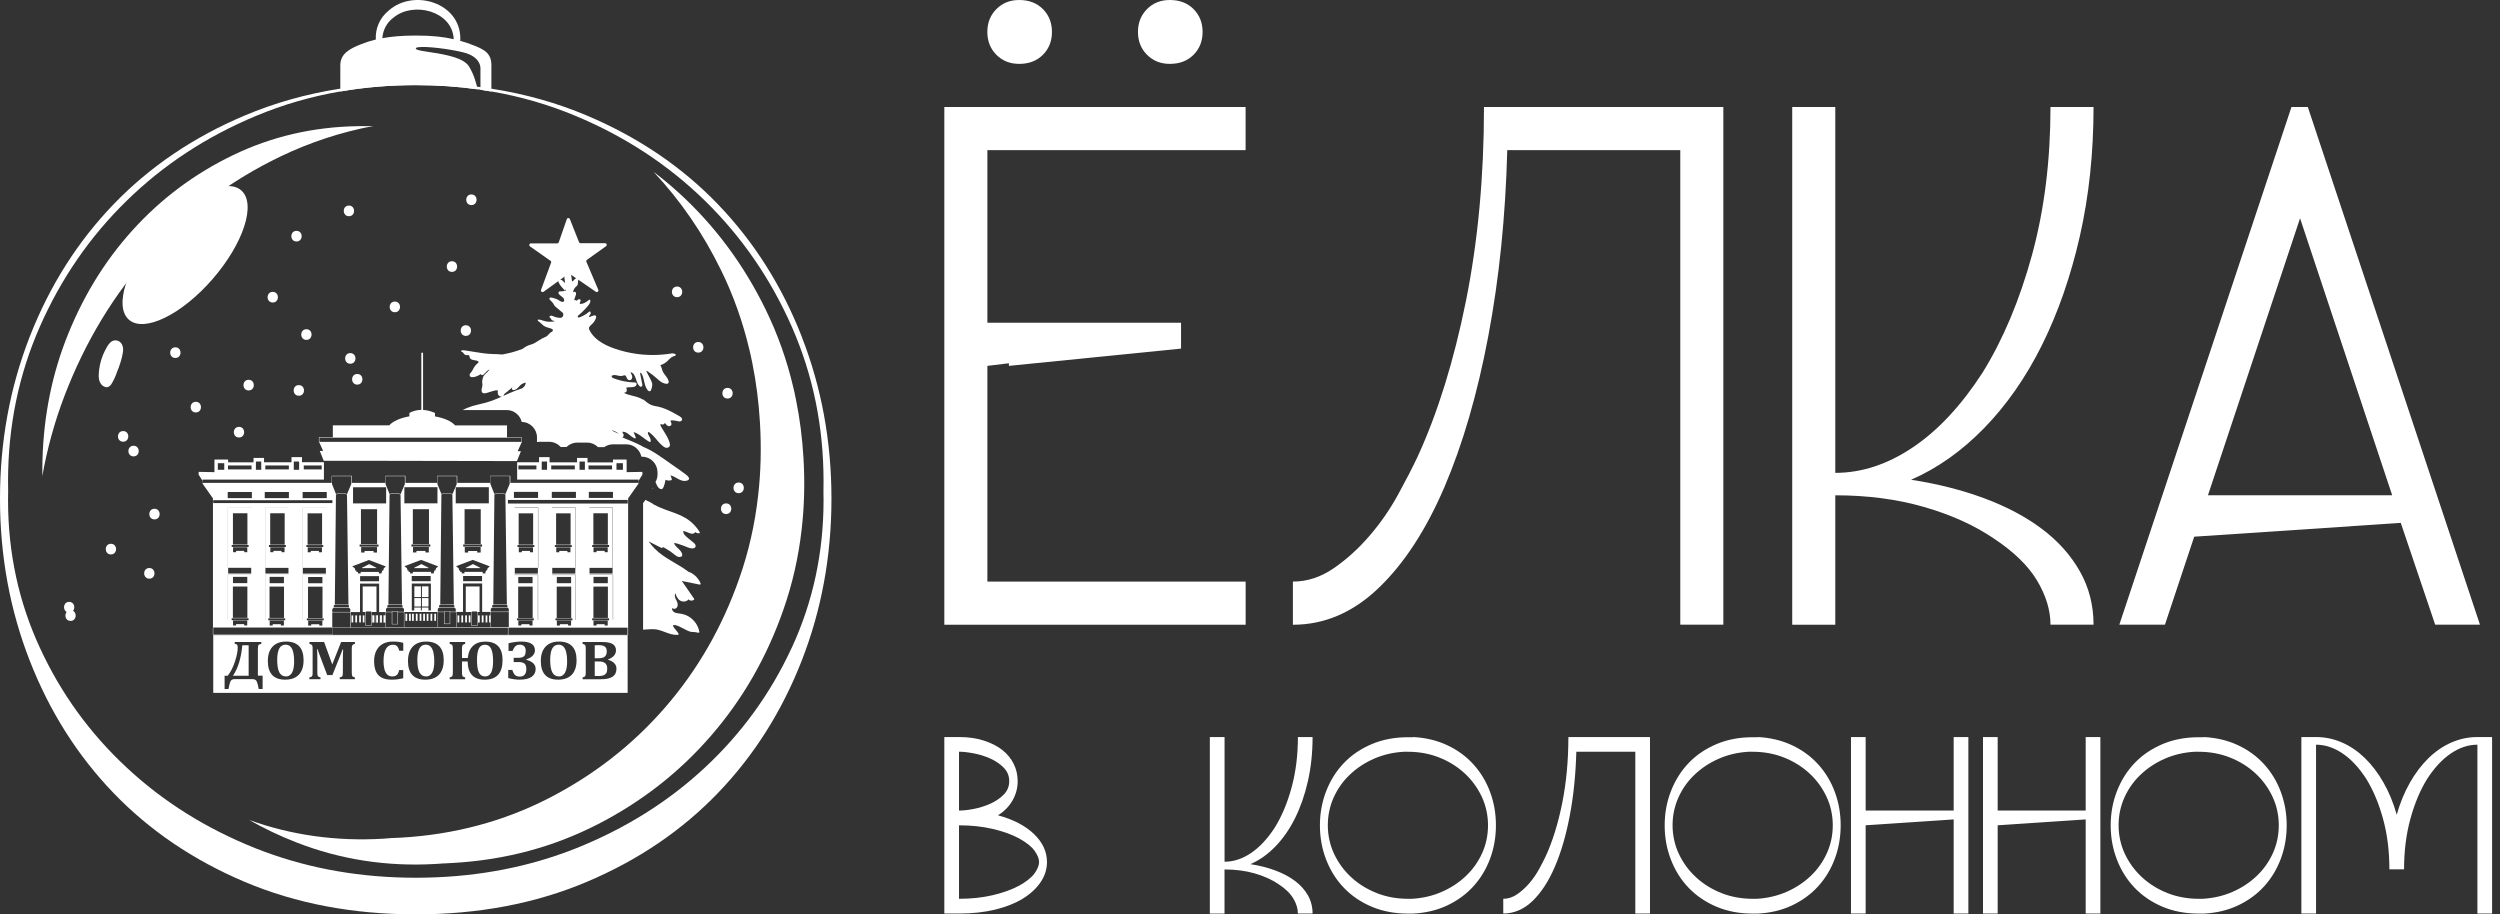 <?xml version="1.0" encoding="UTF-8"?> <svg xmlns="http://www.w3.org/2000/svg" width="216" height="79" viewBox="0 0 216 79" fill="none"><rect x="0" y="0" width="216" height="79" fill="#333333" stroke="none"/><path fill-rule="evenodd" clip-rule="evenodd" d="M56.421 42.128C56.413 42.173 56.396 42.21 56.38 42.251C56.409 42.238 56.425 42.218 56.425 42.185C56.425 42.165 56.425 42.144 56.425 42.128H56.421ZM59.444 41.158C59.362 41.081 59.276 41.011 59.186 40.942C58.801 40.647 58.392 40.381 57.996 40.099C57.607 39.825 57.227 39.551 56.83 39.289C56.417 39.019 55.991 38.77 55.529 38.59C55.521 38.577 55.513 38.569 55.501 38.557C54.94 38.254 54.347 38.033 53.762 37.788C53.787 37.78 53.807 37.767 53.828 37.747C53.885 37.69 53.897 37.604 53.872 37.53C53.852 37.456 53.778 37.387 53.77 37.305C53.77 37.305 53.799 37.305 53.807 37.305C53.836 37.305 53.864 37.305 53.889 37.305C53.942 37.313 53.995 37.33 54.044 37.35C54.147 37.395 54.236 37.456 54.322 37.522C54.49 37.653 54.65 37.8 54.846 37.878C54.907 37.902 54.944 37.829 54.924 37.784C54.854 37.632 54.793 37.481 54.74 37.33C55.263 37.481 55.648 37.931 56.118 38.181C56.167 38.209 56.212 38.172 56.22 38.123C56.245 37.931 56.13 37.772 56.049 37.616C56.012 37.547 55.959 37.448 55.979 37.362C55.999 37.264 56.171 37.407 56.208 37.44C56.527 37.694 56.756 38.041 57.043 38.332C57.112 38.401 57.186 38.471 57.259 38.532C57.341 38.598 57.431 38.663 57.538 38.684C57.628 38.704 57.722 38.684 57.795 38.626C57.881 38.557 57.898 38.459 57.877 38.356C57.791 37.931 57.533 37.547 57.309 37.187C57.243 37.08 57.178 36.97 57.116 36.859C57.096 36.822 57.014 36.679 57.084 36.651C57.124 36.634 57.194 36.675 57.235 36.679C57.288 36.688 57.333 36.671 57.374 36.638C57.407 36.61 57.423 36.573 57.435 36.536C57.472 36.569 57.505 36.614 57.538 36.655C57.595 36.724 57.66 36.794 57.75 36.814C57.828 36.831 57.91 36.814 57.967 36.757C58.037 36.688 58.02 36.589 57.987 36.508C57.963 36.454 57.885 36.332 57.987 36.323C58.102 36.315 58.221 36.323 58.331 36.344C58.438 36.36 58.548 36.393 58.658 36.409C58.752 36.426 58.851 36.401 58.904 36.323C59.035 36.135 58.748 35.984 58.622 35.91C58.438 35.8 58.241 35.698 58.049 35.595C57.672 35.399 57.276 35.219 56.855 35.133C56.613 35.088 56.38 35.055 56.159 34.937C55.955 34.826 55.783 34.679 55.603 34.532C55.582 34.511 55.554 34.511 55.533 34.52C55.042 34.2 54.412 34.217 53.897 33.939C53.917 33.939 53.938 33.939 53.954 33.931C54.02 33.922 54.085 33.894 54.122 33.836C54.155 33.783 54.159 33.718 54.151 33.656C54.142 33.624 54.134 33.595 54.126 33.562C54.118 33.546 54.114 33.53 54.106 33.517C54.106 33.509 54.097 33.509 54.097 33.501H54.106C54.142 33.501 54.187 33.48 54.22 33.472C54.253 33.464 54.29 33.464 54.327 33.46C54.404 33.452 54.482 33.452 54.556 33.452C54.691 33.452 54.838 33.431 54.94 33.333C55.038 33.239 55.034 33.071 54.883 33.047C54.805 33.035 54.723 33.039 54.646 33.035C54.556 33.026 54.466 33.022 54.376 33.014C54.036 32.977 53.701 32.908 53.377 32.806C53.3 32.781 53.222 32.757 53.14 32.728C53.067 32.699 52.981 32.675 52.911 32.63C52.866 32.597 52.817 32.527 52.862 32.474C52.907 32.425 52.985 32.413 53.046 32.405C53.189 32.397 53.333 32.446 53.476 32.47C53.545 32.478 53.611 32.491 53.68 32.486C53.758 32.478 53.828 32.454 53.901 32.437C53.962 32.417 54.02 32.417 54.065 32.474C54.11 32.527 54.122 32.593 54.151 32.654C54.204 32.769 54.306 32.883 54.445 32.846C54.572 32.814 54.637 32.671 54.625 32.548C54.617 32.47 54.592 32.405 54.556 32.335C54.543 32.315 54.466 32.192 54.498 32.167C54.527 32.147 54.625 32.212 54.65 32.229C54.695 32.261 54.74 32.311 54.772 32.36C54.85 32.47 54.895 32.597 54.936 32.724C54.981 32.859 55.018 32.998 55.083 33.125C55.112 33.182 55.145 33.231 55.181 33.276C55.226 33.329 55.284 33.395 55.349 33.411C55.406 33.423 55.464 33.391 55.488 33.333C55.513 33.268 55.488 33.202 55.48 33.137L55.378 32.621C55.357 32.536 55.341 32.45 55.325 32.364C55.316 32.331 55.292 32.229 55.333 32.208C55.41 32.163 55.521 32.466 55.537 32.515C55.631 32.773 55.664 33.051 55.75 33.309C55.795 33.435 55.844 33.554 55.922 33.66C55.963 33.714 56.004 33.771 56.065 33.795C56.135 33.82 56.2 33.795 56.237 33.73C56.27 33.66 56.294 33.583 56.31 33.513C56.335 33.431 56.351 33.354 56.355 33.272C56.364 33.1 56.294 32.949 56.216 32.797C56.135 32.642 56.049 32.482 55.971 32.323C55.934 32.253 55.893 32.18 55.861 32.11C55.848 32.081 55.828 32.053 55.869 32.049C55.91 32.049 55.955 32.086 55.987 32.106C56.27 32.294 56.535 32.503 56.785 32.728C56.908 32.838 57.026 32.949 57.173 33.031C57.243 33.067 57.317 33.1 57.39 33.12C57.46 33.145 57.546 33.166 57.619 33.161C57.677 33.161 57.734 33.129 57.763 33.075C57.795 33.01 57.771 32.932 57.75 32.871C57.705 32.736 57.623 32.621 57.542 32.507C57.46 32.401 57.374 32.29 57.304 32.176C57.235 32.053 57.206 31.918 57.161 31.787C57.133 31.705 57.096 31.619 57.051 31.55C57.272 31.484 57.476 31.37 57.648 31.214C57.754 31.12 57.84 31.006 57.951 30.916C58.065 30.83 58.204 30.777 58.339 30.732C58.384 30.715 58.413 30.65 58.372 30.617C58.278 30.544 58.163 30.527 58.045 30.535C57.914 30.548 57.779 30.572 57.648 30.593C57.378 30.625 57.104 30.65 56.83 30.662C56.274 30.687 55.713 30.662 55.161 30.597C54.613 30.527 54.065 30.417 53.533 30.257C53.013 30.102 52.494 29.914 52.023 29.631C51.561 29.357 51.156 28.981 50.919 28.494C50.919 28.486 50.919 28.474 50.911 28.465C50.821 28.298 50.997 28.142 51.103 28.044C51.234 27.93 51.34 27.803 51.418 27.647C51.475 27.541 51.602 27.296 51.41 27.251C51.328 27.23 51.25 27.271 51.181 27.296C51.136 27.312 51.091 27.328 51.046 27.345C51.025 27.353 50.935 27.402 50.907 27.386C50.846 27.353 50.964 27.226 50.98 27.197C51.034 27.12 51.058 27.03 51.013 26.944C50.993 26.903 50.94 26.903 50.907 26.927C50.751 27.062 50.584 27.181 50.404 27.271C50.314 27.32 50.224 27.361 50.13 27.398C50.076 27.418 49.95 27.467 49.917 27.39C49.884 27.304 49.999 27.226 50.052 27.181C50.134 27.116 50.207 27.05 50.281 26.977C50.432 26.833 50.575 26.686 50.711 26.527C50.85 26.363 51.038 26.175 51.001 25.942C50.993 25.884 50.923 25.884 50.891 25.909C50.768 26.007 50.645 26.101 50.502 26.171C50.445 26.199 50.379 26.224 50.314 26.24C50.281 26.248 50.244 26.253 50.207 26.253C50.179 26.253 50.117 26.261 50.101 26.236C50.064 26.195 50.121 26.105 50.138 26.069C50.166 26.011 50.183 25.938 50.138 25.889C50.093 25.843 50.031 25.843 49.982 25.864C49.95 25.872 49.929 25.893 49.909 25.909C49.888 25.929 49.864 25.97 49.831 25.974C49.806 25.974 49.774 25.954 49.749 25.942C49.725 25.929 49.7 25.921 49.672 25.921C49.655 25.921 49.639 25.921 49.622 25.929L49.602 25.938C49.61 25.905 49.622 25.868 49.635 25.835C49.663 25.753 49.692 25.672 49.717 25.59C49.737 25.524 49.77 25.459 49.774 25.385C49.774 25.332 49.766 25.275 49.725 25.242C49.672 25.197 49.606 25.209 49.549 25.234C49.541 25.242 49.524 25.25 49.512 25.254C49.516 25.242 49.516 25.213 49.52 25.201C49.532 25.128 49.557 25.054 49.594 24.989C49.631 24.915 49.68 24.849 49.737 24.792C49.786 24.743 49.856 24.706 49.888 24.641C49.933 24.567 49.929 24.465 49.937 24.383C49.946 24.281 49.958 24.179 49.97 24.081C49.97 24.048 49.937 24.011 49.901 24.011C49.77 24.019 49.676 24.097 49.594 24.191C49.573 24.215 49.549 24.24 49.528 24.26C49.516 24.277 49.483 24.322 49.467 24.318C49.426 24.318 49.41 24.224 49.41 24.195C49.356 23.913 49.356 23.622 49.246 23.36C49.258 23.34 49.262 23.311 49.246 23.287C49.246 23.279 49.238 23.266 49.226 23.262C49.217 23.242 49.217 23.226 49.209 23.209C49.201 23.177 49.181 23.164 49.156 23.16C49.148 23.119 49.107 23.103 49.074 23.115C49.066 23.115 49.062 23.111 49.054 23.111C49.041 23.07 48.988 23.062 48.956 23.082C48.931 23.082 48.903 23.091 48.89 23.115C48.792 23.279 48.784 23.463 48.8 23.643C48.796 23.68 48.792 23.712 48.788 23.749C48.788 23.761 48.788 23.774 48.788 23.786C48.78 23.794 48.78 23.802 48.776 23.815C48.747 23.95 48.776 24.085 48.796 24.22C48.796 24.252 48.804 24.289 48.804 24.322C48.804 24.342 48.817 24.395 48.804 24.416C48.788 24.432 48.772 24.432 48.751 24.424C48.751 24.424 48.751 24.42 48.751 24.416C48.682 24.309 48.579 24.207 48.457 24.162C48.391 24.142 48.313 24.15 48.268 24.203C48.219 24.26 48.236 24.33 48.26 24.387C48.379 24.653 48.587 24.874 48.784 25.083C48.784 25.042 48.829 25.025 48.862 25.034C48.882 25.034 48.898 25.046 48.907 25.062C48.907 25.078 48.898 25.091 48.886 25.099C48.866 25.119 48.841 25.128 48.812 25.111C48.812 25.111 48.804 25.103 48.796 25.099C48.796 25.091 48.788 25.091 48.784 25.083V25.095C48.784 25.095 48.784 25.107 48.784 25.115C48.784 25.169 48.403 25.173 48.362 25.177C48.297 25.185 48.252 25.234 48.252 25.299C48.252 25.365 48.297 25.414 48.338 25.467C48.35 25.483 48.367 25.488 48.383 25.496L48.424 25.537C48.53 25.639 48.673 25.692 48.727 25.843C48.747 25.901 48.759 25.97 48.727 26.023C48.694 26.077 48.624 26.089 48.567 26.081C48.42 26.064 48.305 25.938 48.174 25.88C48.027 25.811 47.868 25.758 47.712 25.725C47.651 25.713 47.573 25.692 47.516 25.725C47.454 25.762 47.459 25.835 47.495 25.884C47.598 26.011 47.737 26.109 47.819 26.253C47.859 26.322 47.888 26.392 47.945 26.449C48.007 26.518 48.084 26.572 48.154 26.633C48.309 26.764 48.461 26.891 48.616 27.022C48.62 27.03 48.628 27.03 48.637 27.034C48.682 27.132 48.682 27.255 48.624 27.349C48.555 27.467 48.428 27.467 48.309 27.459C48.178 27.451 48.056 27.414 47.933 27.377C47.823 27.337 47.704 27.259 47.581 27.275C47.524 27.283 47.475 27.316 47.479 27.377C47.479 27.431 47.532 27.459 47.569 27.496C47.614 27.529 47.61 27.578 47.639 27.619C47.671 27.664 47.724 27.688 47.778 27.701C47.798 27.709 47.913 27.717 47.908 27.754C47.908 27.778 47.769 27.782 47.753 27.787C47.622 27.799 47.487 27.803 47.356 27.795C47.213 27.782 47.074 27.754 46.935 27.705C46.8 27.66 46.665 27.611 46.522 27.611C46.452 27.611 46.44 27.697 46.489 27.733C46.608 27.827 46.73 27.909 46.833 28.02C46.923 28.118 47.025 28.187 47.148 28.241C47.266 28.29 47.393 28.318 47.516 28.355C47.602 28.38 47.72 28.421 47.773 28.498C47.769 28.506 47.765 28.519 47.765 28.535C47.773 28.645 47.634 28.686 47.561 28.735C47.475 28.793 47.418 28.879 47.352 28.952C47.213 29.108 47 29.157 46.825 29.251C46.64 29.349 46.473 29.476 46.289 29.582C46.199 29.635 46.105 29.689 46.006 29.725C45.896 29.77 45.777 29.795 45.667 29.836C45.471 29.914 45.295 30.028 45.127 30.155C44.816 30.265 44.505 30.376 44.182 30.458C43.924 30.527 43.658 30.576 43.397 30.629C43.27 30.629 43.143 30.609 43.016 30.601C42.873 30.593 42.726 30.593 42.578 30.588C42.002 30.576 41.425 30.478 40.856 30.384C40.701 30.355 40.541 30.331 40.382 30.306C40.226 30.286 40.067 30.253 39.907 30.265C39.826 30.273 39.822 30.409 39.907 30.4H39.92C39.92 30.4 39.928 30.409 39.94 30.413C40.047 30.47 40.079 30.605 40.19 30.658C40.247 30.683 40.312 30.687 40.374 30.683C40.427 30.683 40.505 30.67 40.541 30.724C40.574 30.773 40.566 30.842 40.586 30.899C40.611 30.969 40.668 31.022 40.734 31.055C40.873 31.124 41.028 31.116 41.175 31.157C41.233 31.173 41.327 31.202 41.343 31.263C41.364 31.333 41.265 31.386 41.224 31.423C41.106 31.525 41.008 31.648 40.934 31.783C40.852 31.922 40.799 32.065 40.689 32.184C40.644 32.233 40.595 32.282 40.582 32.352C40.562 32.421 40.582 32.495 40.64 32.544C40.705 32.597 40.795 32.593 40.877 32.585C40.967 32.577 41.053 32.556 41.139 32.527C41.286 32.474 41.421 32.401 41.556 32.319C41.556 32.335 41.564 32.352 41.572 32.364C41.601 32.405 41.654 32.421 41.699 32.409C41.748 32.392 41.785 32.352 41.822 32.319C41.859 32.278 41.895 32.241 41.936 32.2C42.047 32.09 42.165 31.975 42.3 31.898C42.28 31.942 42.251 31.983 42.218 32.024C42.149 32.114 42.067 32.184 41.985 32.257C41.838 32.397 41.699 32.56 41.695 32.773C41.625 32.924 41.675 33.08 41.683 33.235C41.691 33.407 41.601 33.566 41.605 33.738C41.605 33.812 41.63 33.889 41.691 33.939C41.752 33.984 41.83 33.988 41.9 33.98C42.08 33.955 42.251 33.886 42.419 33.836C42.587 33.787 42.771 33.722 42.943 33.722C42.967 33.722 43 33.722 43.012 33.746C43.029 33.779 43.012 33.828 43.004 33.861C42.996 33.931 43.004 34.004 43.029 34.069C43.086 34.2 43.208 34.282 43.352 34.262C43.413 34.249 43.474 34.217 43.511 34.168C43.536 34.139 43.544 34.11 43.556 34.074C43.577 34.029 43.601 34.012 43.638 33.984C43.802 33.861 43.957 33.73 44.112 33.595C44.161 33.55 44.215 33.501 44.264 33.452C44.231 33.509 44.206 33.571 44.239 33.628C44.317 33.771 44.534 33.673 44.628 33.607C44.759 33.513 44.853 33.378 44.971 33.272C45.037 33.215 45.111 33.166 45.188 33.129C45.229 33.108 45.27 33.096 45.319 33.084C45.34 33.084 45.36 33.075 45.38 33.071C45.389 33.071 45.405 33.071 45.413 33.063H45.421C45.43 33.104 45.413 33.157 45.401 33.194C45.389 33.239 45.368 33.28 45.344 33.321C45.299 33.403 45.229 33.468 45.151 33.517C45.135 33.526 45.127 33.538 45.119 33.55C44.403 33.767 43.732 34.106 43.045 34.405C42.701 34.552 42.353 34.687 41.994 34.785C41.609 34.892 41.216 34.965 40.836 35.076C40.533 35.166 40.243 35.293 39.956 35.428H43.785C44.407 35.428 44.939 35.873 45.078 36.458C45.798 36.458 46.395 37.064 46.395 37.784V38.189C46.456 38.176 46.518 38.172 46.579 38.172H47.454C47.843 38.172 48.199 38.348 48.444 38.622H48.943C49.185 38.389 49.508 38.242 49.864 38.242H50.739C51.095 38.242 51.426 38.389 51.664 38.63H52.212C52.428 38.475 52.686 38.389 52.972 38.389H54.114C54.748 38.389 55.292 38.851 55.415 39.457C55.415 39.457 55.472 39.457 55.48 39.457C55.819 39.457 56.159 39.6 56.404 39.841C56.642 40.074 56.789 40.394 56.805 40.725C56.805 40.725 56.813 40.962 56.813 40.978C56.813 41.208 56.752 41.441 56.634 41.641C56.666 41.723 56.699 41.805 56.736 41.886C56.789 42.005 56.858 42.116 56.965 42.197C57.034 42.246 57.116 42.283 57.198 42.246C57.276 42.21 57.313 42.128 57.341 42.054C57.419 41.862 57.472 41.662 57.501 41.457C57.656 41.527 57.836 41.535 58 41.49C58.037 41.477 58.053 41.445 58.045 41.408C58.024 41.289 57.983 41.179 57.922 41.081C58.09 41.101 58.241 41.183 58.384 41.265C58.572 41.371 58.752 41.482 58.961 41.531C59.063 41.555 59.166 41.563 59.264 41.547C59.35 41.531 59.472 41.498 59.517 41.416C59.571 41.318 59.497 41.224 59.427 41.158H59.444ZM53.259 37.391C53.165 37.346 53.067 37.301 52.972 37.252C52.94 37.236 52.895 37.219 52.879 37.191C52.87 37.174 52.879 37.178 52.879 37.178C52.895 37.17 52.936 37.195 52.948 37.199C53.128 37.252 53.3 37.342 53.447 37.465C53.455 37.473 53.468 37.477 53.472 37.485C53.402 37.452 53.328 37.42 53.259 37.391ZM60.536 50.415C60.356 49.978 60.02 49.626 59.587 49.434C59.566 49.425 59.546 49.429 59.53 49.434C58.581 48.701 57.423 48.268 56.568 47.405C56.376 47.212 56.2 47.004 56.044 46.779C56.315 46.918 56.584 47.057 56.858 47.192C56.944 47.237 57.026 47.286 57.116 47.323C57.149 47.339 57.186 47.347 57.223 47.331C57.255 47.319 57.276 47.274 57.3 47.274C57.333 47.274 57.386 47.319 57.411 47.331C57.456 47.356 57.493 47.38 57.538 47.405C57.611 47.45 57.689 47.495 57.763 47.544C57.918 47.642 58.069 47.748 58.212 47.867C58.335 47.965 58.466 48.084 58.622 48.116C58.761 48.149 58.965 48.104 58.945 47.924C58.932 47.797 58.863 47.683 58.785 47.585C58.63 47.388 58.397 47.249 58.278 47.024C58.27 47.004 58.237 46.955 58.249 46.938C58.258 46.922 58.29 46.922 58.307 46.922C58.38 46.922 58.462 46.951 58.532 46.971C58.716 47.024 58.896 47.086 59.072 47.151C59.239 47.217 59.403 47.298 59.575 47.347C59.714 47.384 59.939 47.421 60.049 47.302C60.172 47.172 60.066 47 59.955 46.91C59.808 46.783 59.657 46.668 59.509 46.546C59.382 46.443 59.256 46.341 59.153 46.218C59.108 46.161 59.072 46.1 59.047 46.026C59.039 45.993 59.026 45.961 59.026 45.928C59.026 45.887 59.035 45.883 59.072 45.887C59.256 45.92 59.423 46.006 59.595 46.071C59.738 46.128 59.898 46.141 60.02 46.038C60.041 46.018 60.057 45.998 60.07 45.977C60.164 46.047 60.282 46.083 60.397 46.079C60.45 46.079 60.483 46.022 60.454 45.977C60.147 45.47 59.714 45.04 59.198 44.738C58.675 44.431 58.09 44.255 57.521 44.046C57.202 43.928 56.883 43.801 56.589 43.633C56.572 43.625 56.556 43.621 56.544 43.625C56.302 43.445 56.036 43.31 55.762 43.191L55.562 43.474V54.404C55.864 54.383 56.143 54.363 56.392 54.359C57.169 54.346 57.775 54.898 58.552 54.853C58.932 54.833 57.852 54.031 58.237 54.003C58.609 53.97 59.399 54.596 59.775 54.6C59.967 54.6 60.156 54.62 60.34 54.669C60.397 54.682 60.434 54.637 60.421 54.588C60.327 54.039 59.975 53.549 59.497 53.262C59.252 53.119 58.99 53.045 58.708 53.009C58.536 52.988 58.335 52.972 58.196 52.853C58.11 52.78 58.041 52.649 58.057 52.538C58.114 52.583 58.188 52.608 58.262 52.604C58.421 52.596 58.528 52.473 58.548 52.322C58.581 52.121 58.478 51.945 58.392 51.777C58.303 51.597 58.274 51.422 58.343 51.25C58.438 51.528 58.572 51.822 58.855 51.937C59.072 52.019 59.346 51.974 59.481 51.786C59.607 51.916 59.812 51.937 59.963 51.814C59.984 51.798 59.988 51.757 59.971 51.732L58.908 50.194C59.419 50.301 59.931 50.403 60.446 50.509C60.491 50.518 60.548 50.477 60.528 50.428L60.536 50.415Z" fill="white"></path><path d="M69.269 29.079C67.551 24.69 65.138 20.882 62.025 17.646C58.912 14.411 55.14 11.858 50.71 9.985C48.125 8.892 45.372 8.115 42.447 7.661C42.133 7.608 41.822 7.567 41.502 7.526C41.404 7.51 41.306 7.498 41.204 7.489C39.498 7.277 37.739 7.17 35.919 7.17C33.657 7.17 31.481 7.334 29.39 7.661C26.47 8.115 23.713 8.892 21.132 9.985C16.702 11.858 12.93 14.415 9.817 17.646C6.704 20.878 4.291 24.69 2.573 29.079C0.859 33.472 0 38.14 0 43.085C0 48.031 0.859 52.706 2.573 57.091C4.291 61.484 6.704 65.293 9.817 68.524C12.93 71.756 16.702 74.312 21.132 76.19C25.562 78.063 30.487 79 35.919 79C41.351 79 46.272 78.063 50.706 76.19C55.136 74.316 58.904 71.76 62.021 68.524C65.133 65.293 67.547 61.484 69.265 57.091C70.979 52.702 71.838 48.035 71.838 43.085C71.838 38.136 70.979 33.468 69.265 29.079H69.269ZM68.414 55.946C66.586 59.906 64.082 63.358 60.912 66.311C57.73 69.273 54.015 71.596 49.757 73.298C45.761 74.885 41.458 75.728 36.852 75.826C36.549 75.834 36.238 75.838 35.927 75.838C35.616 75.838 35.305 75.838 34.999 75.826C30.393 75.728 26.089 74.881 22.093 73.298C17.835 71.6 14.112 69.277 10.938 66.311C7.76 63.358 5.26 59.906 3.436 55.946C1.608 51.986 0.695 47.748 0.695 43.224C0.695 42.975 0.695 42.725 0.704 42.484V42.378C0.695 42.116 0.695 41.854 0.695 41.592C0.695 36.847 1.608 32.393 3.436 28.241C5.26 24.089 7.76 20.456 10.938 17.352C14.108 14.247 17.831 11.805 22.093 10.026C24.421 9.048 26.858 8.34 29.399 7.903C31.505 7.534 33.681 7.354 35.927 7.354C37.764 7.354 39.547 7.473 41.286 7.718C41.359 7.727 41.437 7.739 41.511 7.751C41.826 7.796 42.141 7.845 42.456 7.903C44.996 8.34 47.43 9.048 49.761 10.026C54.02 11.805 57.738 14.247 60.916 17.352C64.086 20.456 66.59 24.089 68.418 28.241C70.243 32.397 71.155 36.847 71.155 41.592C71.155 41.854 71.155 42.116 71.147 42.378V42.484C71.155 42.725 71.155 42.975 71.155 43.224C71.155 47.748 70.243 51.986 68.418 55.946H68.414Z" fill="white"></path><path d="M56.462 14.844C58.793 17.323 60.74 20.154 62.299 23.344C63.374 25.533 64.189 27.84 64.757 30.257C64.835 30.556 64.896 30.855 64.957 31.157C64.974 31.227 64.986 31.3 65.002 31.374C65.338 33.031 65.555 34.745 65.661 36.512C65.788 38.672 65.739 40.778 65.502 42.828C65.223 45.294 64.683 47.683 63.873 49.978C62.405 54.179 60.262 57.901 57.456 61.133C54.649 64.368 51.291 66.978 47.397 68.974C43.499 70.97 39.265 72.099 34.7 72.369C34.446 72.386 34.197 72.398 33.943 72.406H33.841C33.608 72.431 33.37 72.451 33.129 72.463C29.071 72.705 25.21 72.169 21.532 70.848C22.821 71.58 24.171 72.226 25.582 72.774C29.403 74.271 33.436 74.893 37.682 74.644C37.919 74.631 38.152 74.611 38.377 74.595H38.475C38.721 74.582 38.966 74.57 39.212 74.554C43.67 74.292 47.802 73.183 51.602 71.24C55.402 69.297 58.675 66.749 61.411 63.591C64.152 60.441 66.242 56.809 67.674 52.71C68.463 50.469 68.991 48.141 69.265 45.728C69.494 43.731 69.547 41.678 69.42 39.567C69.318 37.841 69.105 36.176 68.778 34.556C68.766 34.491 68.749 34.417 68.733 34.348C68.676 34.057 68.615 33.763 68.541 33.472C67.989 31.108 67.187 28.862 66.144 26.727C64.238 22.825 61.738 19.471 58.646 16.656C57.942 16.018 57.218 15.413 56.466 14.848L56.462 14.844Z" fill="white"></path><path d="M31.562 10.897C31.358 10.897 31.145 10.897 30.933 10.901C27.083 10.958 23.492 11.789 20.15 13.396C16.808 15.004 13.904 17.176 11.437 19.908C8.958 22.653 7.032 25.84 5.641 29.488C4.344 32.904 3.681 36.573 3.657 40.492C3.657 40.7 3.653 40.913 3.657 41.13C4.082 38.749 4.716 36.45 5.559 34.233C7.351 29.541 9.829 25.43 13.02 21.9C16.198 18.378 19.941 15.581 24.244 13.515C26.805 12.288 29.48 11.408 32.266 10.885C32.062 10.885 31.857 10.893 31.652 10.901H31.562V10.897Z" fill="white"></path><path fill-rule="evenodd" clip-rule="evenodd" d="M55.5 40.786C55.5 40.786 55.492 40.77 55.484 40.77L54.142 40.794V39.968L54.138 39.723C54.138 39.715 54.13 39.706 54.122 39.706H52.976C52.976 39.706 52.96 39.715 52.96 39.723V39.952H50.763V39.58C50.763 39.58 50.755 39.563 50.747 39.563H49.872C49.872 39.563 49.855 39.572 49.855 39.58V39.944H47.483V39.51C47.483 39.51 47.475 39.494 47.466 39.494H46.591C46.591 39.494 46.575 39.502 46.575 39.51V39.94H44.681V41.437H55.169V41.719H44.092V41.126C44.092 41.126 44.084 41.109 44.075 41.109H42.37C42.37 41.109 42.353 41.118 42.353 41.126V41.42V41.719H39.506V41.42V41.126C39.506 41.118 39.498 41.109 39.49 41.109H37.784C37.784 41.109 37.768 41.118 37.768 41.126V41.719H35.027V41.42V41.126C35.027 41.118 35.019 41.109 35.011 41.109H33.305C33.305 41.109 33.289 41.118 33.289 41.126V41.42V41.719H30.397V41.42V41.126C30.397 41.118 30.388 41.109 30.38 41.109H28.674C28.674 41.109 28.658 41.118 28.658 41.126V41.719H17.499V41.437H27.987V39.935H26.093V39.51C26.093 39.502 26.085 39.494 26.077 39.494H25.202C25.202 39.494 25.185 39.502 25.185 39.51V39.94H22.813V39.58C22.813 39.572 22.805 39.563 22.796 39.563H21.921C21.921 39.563 21.905 39.572 21.905 39.58V39.948H19.708V39.723C19.708 39.715 19.7 39.706 19.692 39.706H18.546C18.546 39.706 18.53 39.715 18.53 39.723C18.53 40.079 18.53 40.439 18.526 40.794L17.184 40.77C17.184 40.77 17.168 40.778 17.168 40.786L17.16 40.987C17.16 40.987 17.16 40.995 17.16 40.999L17.471 41.502L17.503 41.78C17.503 41.78 17.503 41.784 17.503 41.788L18.399 43.061V54.199C18.399 54.199 18.407 54.216 18.416 54.216H28.736V54.854C28.736 54.854 28.744 54.87 28.752 54.87H54.253C54.253 54.87 54.269 54.862 54.269 54.854V43.061L55.165 41.788C55.165 41.788 55.165 41.784 55.165 41.78L55.197 41.502L55.508 40.999C55.508 40.999 55.508 40.995 55.508 40.991L55.5 40.79V40.786ZM46.346 40.557H44.791V40.218H46.346V40.557ZM47.266 40.59H46.804V39.878H47.266V40.59ZM49.663 40.557H47.626V40.218H49.663V40.557ZM50.534 40.59H50.072V39.878H50.534V40.59ZM52.882 40.557H50.849V40.218H52.882V40.557ZM53.819 40.59H53.263V40.021H53.819V40.59ZM26.245 40.218H27.795V40.557H26.245V40.218ZM25.382 39.878H25.844V40.59H25.382V39.878ZM22.923 40.218H24.956V40.557H22.923V40.218ZM22.109 39.878H22.571V40.59H22.109V39.878ZM19.7 40.218H21.733V40.557H19.7V40.218ZM18.82 40.021H19.377V40.59H18.82V40.021ZM50.874 42.496H52.96V43.024H50.874V42.496ZM47.675 42.496H49.761V43.024H47.675V42.496ZM44.403 42.496H46.489V43.024H44.403V42.496ZM42.37 41.715V41.416V41.138H44.038V41.416V41.715V41.809L43.675 42.676C43.523 42.623 43.364 42.594 43.204 42.594C43.044 42.594 42.881 42.619 42.713 42.672L42.37 41.817V41.715ZM42.402 52.849V52.604L42.517 52.489H43.846L43.961 52.604V52.849H42.402ZM43.961 52.882V54.179H42.402V52.882H43.961ZM43.797 52.24C43.597 52.207 43.392 52.187 43.188 52.187C42.999 52.187 42.811 52.199 42.619 52.232L42.717 42.713C42.717 42.713 42.75 42.701 42.77 42.697C42.77 42.697 42.811 42.684 42.832 42.68C42.959 42.648 43.085 42.631 43.208 42.631C43.331 42.631 43.454 42.648 43.572 42.684C43.572 42.684 43.613 42.697 43.63 42.701C43.63 42.701 43.654 42.709 43.666 42.713L43.793 52.244L43.797 52.24ZM43.188 52.224C43.392 52.224 43.597 52.244 43.797 52.277C43.809 52.277 43.822 52.281 43.838 52.285V52.453H42.529V52.285C42.558 52.281 42.59 52.273 42.619 52.269C42.811 52.236 42.999 52.224 43.188 52.224ZM42.37 52.874V53.168H42.267C42.267 53.168 42.259 53.168 42.259 53.177V53.778C42.259 53.778 42.259 53.782 42.267 53.782H42.37V54.187H39.437V52.87H40.005V50.411H41.658V52.87H42.37V52.874ZM40.014 50.215V49.769H41.65V50.215H40.014ZM42.128 49.094C42.128 49.094 42.124 49.098 42.124 49.102L42.079 49.291H41.989C41.989 49.291 41.973 49.299 41.973 49.307V49.409H41.956C41.956 49.409 41.94 49.417 41.94 49.426V49.54H41.703V49.426C41.703 49.426 41.695 49.409 41.687 49.409H40.144C40.144 49.409 40.128 49.417 40.128 49.426V49.54H39.891V49.426C39.891 49.426 39.883 49.409 39.874 49.409H39.76V49.307C39.76 49.307 39.752 49.291 39.743 49.291H39.67L39.625 49.106C39.625 49.106 39.625 49.098 39.621 49.098L39.404 48.918L40.84 48.374L42.316 48.935L42.141 49.094H42.128ZM37.228 50.419V52.743H37.015V52.51C37.015 52.51 37.007 52.493 36.999 52.493H36.463C36.463 52.493 36.447 52.502 36.447 52.51V52.743H36.361V52.51C36.361 52.51 36.352 52.493 36.344 52.493H35.808C35.808 52.493 35.792 52.502 35.792 52.51V52.743H35.579V50.419H37.232H37.228ZM35.575 50.215V49.769H37.211V50.215H35.575ZM37.813 52.874V54.191H34.929V52.874H37.813ZM37.67 49.094C37.67 49.094 37.666 49.098 37.666 49.102L37.62 49.291H37.531C37.531 49.291 37.514 49.299 37.514 49.307V49.409H37.498C37.498 49.409 37.481 49.417 37.481 49.426V49.54H37.244V49.426C37.244 49.426 37.236 49.409 37.228 49.409H35.686C35.686 49.409 35.669 49.417 35.669 49.426V49.54H35.432V49.426C35.432 49.426 35.424 49.409 35.416 49.409H35.301V49.307C35.301 49.307 35.293 49.291 35.285 49.291H35.211L35.166 49.106C35.166 49.106 35.166 49.098 35.162 49.098L34.945 48.918L36.381 48.374L37.858 48.935L37.682 49.094H37.67ZM37.179 47.037V47.225H35.551V47.037H37.179ZM35.669 47.004V43.993H37.064V47.004H35.669ZM36.741 47.601H35.997C35.997 47.601 35.98 47.609 35.98 47.617V47.732H35.686V47.258H37.052V47.732H36.757V47.617C36.757 47.617 36.749 47.601 36.741 47.601ZM37.821 52.608L37.935 52.493H39.265L39.379 52.608V52.853H38.897V52.817C38.897 52.817 38.889 52.8 38.88 52.8H38.381C38.381 52.8 38.365 52.808 38.365 52.817V52.853H37.825V52.608H37.821ZM39.216 52.244C39.015 52.211 38.811 52.191 38.606 52.191C38.418 52.191 38.23 52.203 38.038 52.236L38.136 42.717C38.136 42.717 38.169 42.705 38.189 42.701C38.189 42.701 38.23 42.688 38.25 42.684C38.377 42.652 38.504 42.635 38.627 42.635C38.749 42.635 38.872 42.652 38.991 42.688C38.991 42.688 39.032 42.701 39.048 42.705C39.048 42.705 39.073 42.713 39.085 42.717L39.212 52.248L39.216 52.244ZM38.606 52.228C38.811 52.228 39.015 52.248 39.216 52.281C39.228 52.281 39.24 52.281 39.253 52.285V52.453H37.944V52.285C37.972 52.281 38.005 52.273 38.034 52.269C38.226 52.236 38.414 52.224 38.602 52.224L38.606 52.228ZM38.86 52.833V53.884H38.398V52.833H38.86ZM37.85 52.89H38.361V53.901C38.361 53.901 38.369 53.917 38.377 53.917H38.876C38.876 53.917 38.893 53.909 38.893 53.901V52.89H39.404V54.187H37.846V52.89H37.85ZM41.65 47.041V47.229H40.022V47.041H41.65ZM40.14 47.008V43.997H41.535V47.008H40.14ZM41.212 47.605H40.468C40.468 47.605 40.451 47.613 40.451 47.622V47.736H40.157V47.262H41.527V47.736H41.232V47.622C41.232 47.622 41.224 47.605 41.216 47.605H41.212ZM42.235 42.095V43.49H39.375V42.095H42.235ZM37.792 41.723V41.425V41.146H39.461V41.425V41.723V41.817L39.359 42.063L39.343 42.103L39.097 42.684C38.946 42.631 38.786 42.602 38.627 42.602C38.467 42.602 38.304 42.627 38.136 42.68L37.792 41.825V41.723ZM37.796 42.095V43.49H34.937V42.095H37.796ZM33.313 41.723V41.425V41.146H34.982V41.723V41.817L34.618 42.684C34.467 42.631 34.307 42.602 34.148 42.602C33.988 42.602 33.825 42.627 33.657 42.68L33.313 41.825V41.723ZM34.917 42.063L34.904 42.091V42.079C34.904 42.079 34.908 42.063 34.917 42.063ZM33.874 53.937H34.373C34.373 53.937 34.389 53.929 34.389 53.921V52.894H34.9V54.191H33.342V52.894H33.853V53.921C33.853 53.921 33.861 53.937 33.87 53.937H33.874ZM33.89 53.905V52.837H34.352V53.905H33.89ZM34.389 52.858V52.821C34.389 52.821 34.381 52.804 34.373 52.804H33.874C33.874 52.804 33.857 52.812 33.857 52.821V52.858H33.346V52.612L33.46 52.498H34.79L34.904 52.612V52.858H34.393H34.389ZM34.737 52.248C34.536 52.215 34.332 52.195 34.127 52.195C33.939 52.195 33.751 52.207 33.559 52.24L33.657 42.721C33.657 42.721 33.69 42.709 33.71 42.705C33.71 42.705 33.751 42.693 33.771 42.688C33.898 42.656 34.025 42.639 34.148 42.639C34.27 42.639 34.393 42.656 34.512 42.693C34.512 42.693 34.553 42.705 34.569 42.709C34.569 42.709 34.593 42.717 34.606 42.721L34.733 52.252L34.737 52.248ZM34.127 52.232C34.332 52.232 34.536 52.252 34.737 52.285C34.749 52.285 34.761 52.289 34.778 52.293V52.461H33.469V52.293C33.497 52.289 33.53 52.281 33.559 52.277C33.751 52.244 33.939 52.232 34.127 52.232ZM30.503 42.099H33.362V43.494H30.503V42.099ZM32.258 47.609H31.513C31.513 47.609 31.497 47.617 31.497 47.626V47.74H31.203V47.266H32.573V47.74H32.278V47.626C32.278 47.626 32.27 47.609 32.262 47.609H32.258ZM31.072 47.233V47.045H32.7V47.233H31.072ZM31.186 47.008V43.997H32.581V47.008H31.186ZM31.861 48.383L33.338 48.943L33.162 49.102C33.162 49.102 33.158 49.106 33.158 49.111L33.113 49.299H33.023C33.023 49.299 33.006 49.307 33.006 49.315V49.417H32.99C32.99 49.417 32.974 49.425 32.974 49.434V49.548H32.736V49.434C32.736 49.434 32.728 49.417 32.72 49.417H31.178C31.178 49.417 31.162 49.425 31.162 49.434V49.548H30.924V49.434C30.924 49.434 30.916 49.417 30.908 49.417H30.793V49.315C30.793 49.315 30.785 49.299 30.777 49.299H30.703L30.658 49.115C30.658 49.115 30.658 49.106 30.654 49.106L30.438 48.926L31.873 48.383H31.861ZM32.749 49.777V50.223H31.113V49.777H32.749ZM31.104 52.882V50.424H32.757V52.882H33.309V54.199H30.307V52.882H31.104ZM28.683 41.723V41.146H30.352V41.425V41.723V41.817L29.988 42.684C29.836 42.631 29.677 42.602 29.517 42.602C29.358 42.602 29.194 42.627 29.026 42.68L28.683 41.825V41.723ZM29.497 52.232C29.701 52.232 29.906 52.252 30.106 52.285C30.119 52.285 30.131 52.289 30.147 52.293V52.461H28.838V52.293C28.867 52.289 28.899 52.281 28.928 52.277C29.12 52.244 29.308 52.232 29.497 52.232ZM28.928 52.24L29.026 42.721C29.063 42.709 29.1 42.697 29.141 42.688C29.268 42.656 29.394 42.639 29.517 42.639C29.64 42.639 29.763 42.656 29.881 42.693C29.914 42.701 29.947 42.713 29.979 42.721L30.106 52.252C29.906 52.219 29.701 52.199 29.497 52.199C29.308 52.199 29.116 52.211 28.928 52.244V52.24ZM26.147 42.508H28.233V43.036H26.147V42.508ZM22.874 42.508H24.96V43.036H22.874V42.508ZM19.675 42.508H21.762V43.036H19.675V42.508ZM18.42 43.22H28.72V43.466H18.42V43.22ZM21.361 54.04H21.099V53.941C21.099 53.941 21.091 53.925 21.082 53.925H20.412C20.412 53.925 20.395 53.933 20.395 53.941V54.04H20.134V53.614H21.361V54.04ZM21.475 53.586H20.015V53.418H21.475V53.586ZM21.373 50.677V53.385H20.121V50.677H21.373ZM20.129 50.383V49.839H21.365V50.383H20.129ZM21.704 49.667H19.683V53.536C19.683 53.536 19.683 53.541 19.679 53.541C19.679 53.541 19.675 53.541 19.675 53.536V49.663C19.675 49.663 19.675 49.659 19.679 49.659H21.704C21.704 49.659 21.708 49.659 21.708 49.663C21.708 49.663 21.708 49.667 21.704 49.667ZM21.479 47.086V47.254H20.019V47.086H21.479ZM20.125 47.053V44.345H21.377V47.053H20.125ZM21.087 47.593H20.416C20.416 47.593 20.399 47.601 20.399 47.609V47.708H20.138V47.282H21.365V47.708H21.103V47.609C21.103 47.609 21.095 47.593 21.087 47.593ZM21.704 49.057V49.552H19.712V49.057H21.704ZM21.721 43.871H19.7V49.041C19.7 49.041 19.7 49.045 19.696 49.045C19.696 49.045 19.692 49.045 19.692 49.041V43.867C19.692 43.867 19.692 43.862 19.696 43.862H21.721C21.721 43.862 21.725 43.862 21.725 43.867C21.725 43.867 21.725 43.871 21.721 43.871ZM24.527 54.044H24.265V53.946C24.265 53.946 24.257 53.929 24.249 53.929H23.578C23.578 53.929 23.561 53.937 23.561 53.946V54.044H23.3V53.618H24.527V54.044ZM24.641 53.59H23.181V53.422H24.641V53.59ZM24.539 50.681V53.389H23.287V50.681H24.539ZM23.296 50.387V49.843H24.531V50.387H23.296ZM24.94 49.671H22.919V53.541C22.919 53.541 22.919 53.545 22.915 53.545C22.915 53.545 22.911 53.545 22.911 53.541V49.667C22.911 49.667 22.911 49.663 22.915 49.663H24.94C24.94 49.663 24.944 49.663 24.944 49.667C24.944 49.667 24.944 49.671 24.94 49.671ZM24.698 47.09V47.258H23.238V47.09H24.698ZM23.345 47.057V44.349H24.596V47.057H23.345ZM24.306 47.597H23.635C23.635 47.597 23.619 47.605 23.619 47.613V47.712H23.357V47.286H24.584V47.712H24.322V47.613C24.322 47.613 24.314 47.597 24.306 47.597ZM24.924 49.062V49.556H22.931V49.062H24.924ZM24.94 43.875H22.919V49.045C22.919 49.045 22.919 49.049 22.915 49.049C22.915 49.049 22.911 49.049 22.911 49.045V43.871C22.911 43.871 22.911 43.867 22.915 43.867H24.94C24.94 43.867 24.944 43.867 24.944 43.871C24.944 43.871 24.944 43.875 24.94 43.875ZM26.142 49.045V43.871C26.142 43.871 26.142 43.867 26.147 43.867H28.171C28.171 43.867 28.175 43.867 28.175 43.871C28.175 43.871 28.175 43.875 28.171 43.875H26.151V49.045C26.151 49.045 26.151 49.049 26.147 49.049C26.147 49.049 26.142 49.049 26.142 49.045ZM27.93 47.094V47.262H26.47V47.094H27.93ZM26.576 47.061V44.353H27.828V47.061H26.576ZM27.537 47.601H26.866C26.866 47.601 26.85 47.609 26.85 47.617V47.716H26.588V47.29H27.816V47.716H27.554V47.617C27.554 47.617 27.546 47.601 27.537 47.601ZM28.155 49.066V49.56H26.163V49.066H28.155ZM27.852 54.052H27.59V53.954C27.59 53.954 27.582 53.937 27.574 53.937H26.903C26.903 53.937 26.887 53.946 26.887 53.954V54.052H26.625V53.627H27.852V54.052ZM27.971 53.598H26.511V53.43H27.971V53.598ZM27.865 50.69V53.398H26.613V50.69H27.865ZM26.621 50.395V49.851H27.856V50.395H26.621ZM28.18 49.679H26.159V53.549C26.159 53.549 26.159 53.553 26.155 53.553C26.155 53.553 26.151 53.553 26.151 53.549V49.675C26.151 49.675 26.151 49.671 26.155 49.671H28.18C28.18 49.671 28.184 49.671 28.184 49.675C28.184 49.675 28.184 49.679 28.18 49.679ZM28.822 52.51H30.151L30.266 52.624V52.87H28.707V52.624L28.822 52.51ZM28.707 54.199V52.903H30.266V54.199H28.707ZM43.883 54.854H28.752V54.232H43.883V54.854ZM54.22 54.854H43.92V54.232H54.22V54.854ZM44.468 43.883C44.468 43.883 44.456 43.879 44.456 43.871C44.456 43.867 44.46 43.858 44.468 43.858H46.493C46.493 43.858 46.505 43.862 46.505 43.871V49.045C46.505 49.045 46.501 49.057 46.493 49.057C46.485 49.057 46.481 49.053 46.481 49.045V43.883H44.468ZM46.17 47.094V47.262H44.709V47.094H46.17ZM44.812 47.061V44.353H46.063V47.061H44.812ZM45.773 47.601H45.102C45.102 47.601 45.086 47.609 45.086 47.617V47.716H44.824V47.29H46.051V47.716H45.789V47.617C45.789 47.617 45.781 47.601 45.773 47.601ZM46.472 49.066V49.56H44.48V49.066H46.472ZM44.456 49.659H46.481C46.481 49.659 46.493 49.663 46.493 49.671V53.545C46.493 53.545 46.489 53.557 46.481 53.557C46.472 53.557 46.468 53.553 46.468 53.545V49.683H44.456C44.456 49.683 44.444 49.679 44.444 49.671C44.444 49.663 44.448 49.659 44.456 49.659ZM45.732 53.933H45.061C45.061 53.933 45.045 53.941 45.045 53.95V54.048H44.783V53.622H46.01V54.048H45.748V53.95C45.748 53.95 45.74 53.933 45.732 53.933ZM44.664 53.594V53.426H46.125V53.594H44.664ZM46.022 50.685V53.393H44.771V50.685H46.022ZM44.779 50.391V49.847H46.014V50.391H44.779ZM47.7 43.883C47.7 43.883 47.687 43.879 47.687 43.871C47.687 43.867 47.691 43.858 47.7 43.858H49.724C49.724 43.858 49.737 43.862 49.737 43.871V49.045C49.737 49.045 49.733 49.057 49.724 49.057C49.716 49.057 49.712 49.053 49.712 49.045V43.883H47.7ZM49.401 47.094V47.262H47.941V47.094H49.401ZM48.047 47.061V44.353H49.299V47.061H48.047ZM49.008 47.601H48.338C48.338 47.601 48.321 47.609 48.321 47.617V47.716H48.059V47.29H49.287V47.716H49.025V47.617C49.025 47.617 49.017 47.601 49.008 47.601ZM49.708 49.066V49.56H47.716V49.066H49.708ZM47.7 49.659H49.724C49.724 49.659 49.737 49.663 49.737 49.671V53.545C49.737 53.545 49.733 53.557 49.724 53.557C49.716 53.557 49.712 53.553 49.712 53.545V49.683H47.7C47.7 49.683 47.687 49.679 47.687 49.671C47.687 49.663 47.691 49.659 47.7 49.659ZM49.062 53.933H48.391C48.391 53.933 48.374 53.941 48.374 53.95V54.048H48.113V53.622H49.34V54.048H49.078V53.95C49.078 53.95 49.07 53.933 49.062 53.933ZM47.994 53.594V53.426H49.454V53.594H47.994ZM49.352 50.685V53.393H48.1V50.685H49.352ZM48.109 50.391V49.847H49.344V50.391H48.109ZM50.935 49.679C50.935 49.679 50.923 49.675 50.923 49.667C50.923 49.659 50.927 49.655 50.935 49.655H52.96C52.96 49.655 52.972 49.659 52.972 49.667V53.541C52.972 53.541 52.968 53.553 52.96 53.553C52.952 53.553 52.948 53.549 52.948 53.541V49.679H50.935ZM52.228 53.929H51.557C51.557 53.929 51.541 53.937 51.541 53.946V54.044H51.279V53.618H52.506V54.044H52.244V53.946C52.244 53.946 52.236 53.929 52.228 53.929ZM51.164 53.59V53.422H52.625V53.59H51.164ZM52.522 50.681V53.389H51.271V50.681H52.522ZM51.279 50.387V49.843H52.514V50.387H51.279ZM52.625 47.09V47.258H51.164V47.09H52.625ZM51.267 47.057V44.349H52.518V47.057H51.267ZM52.228 47.597H51.557C51.557 47.597 51.541 47.605 51.541 47.613V47.712H51.279V47.286H52.506V47.712H52.244V47.613C52.244 47.613 52.236 47.597 52.228 47.597ZM52.927 49.062V49.556H50.935V49.062H52.927ZM52.956 49.045C52.956 49.045 52.952 49.057 52.944 49.057C52.935 49.057 52.931 49.053 52.931 49.045V43.883H50.919C50.919 43.883 50.907 43.879 50.907 43.871C50.907 43.867 50.911 43.858 50.919 43.858H52.944C52.944 43.858 52.956 43.862 52.956 43.871V49.045ZM54.236 43.507H43.9C43.9 43.507 43.883 43.498 43.883 43.49V43.208C43.883 43.208 43.891 43.192 43.9 43.192H54.236V43.507Z" fill="white"></path><path fill-rule="evenodd" clip-rule="evenodd" d="M34.904 42.072V42.085L34.918 42.054C34.918 42.054 34.904 42.063 34.904 42.072Z" fill="white"></path><path fill-rule="evenodd" clip-rule="evenodd" d="M33.293 53.168H33.158C33.158 53.168 33.15 53.168 33.15 53.176V53.778C33.15 53.778 33.15 53.782 33.158 53.782H33.293C33.293 53.782 33.301 53.782 33.301 53.778V53.176C33.301 53.176 33.301 53.168 33.293 53.168ZM32.982 53.168H32.847C32.847 53.168 32.839 53.168 32.839 53.176V53.778C32.839 53.778 32.839 53.782 32.847 53.782H32.982C32.982 53.782 32.99 53.782 32.99 53.778V53.176C32.99 53.176 32.99 53.168 32.982 53.168ZM32.651 53.168H32.516C32.516 53.168 32.507 53.168 32.507 53.176V53.778C32.507 53.778 32.507 53.782 32.516 53.782H32.651C32.651 53.782 32.659 53.782 32.659 53.778V53.176C32.659 53.176 32.659 53.168 32.651 53.168ZM32.319 53.168H32.184C32.184 53.168 32.176 53.168 32.176 53.176V53.778C32.176 53.778 32.176 53.782 32.184 53.782H32.319C32.319 53.782 32.327 53.782 32.327 53.778V53.176C32.327 53.176 32.327 53.168 32.319 53.168Z" fill="white"></path><path fill-rule="evenodd" clip-rule="evenodd" d="M28.724 54.853V54.837H18.424V54.215H18.407C18.407 54.215 18.391 54.207 18.391 54.199V54.853C18.391 54.853 18.399 54.87 18.407 54.87H28.744C28.744 54.87 28.728 54.862 28.728 54.853H28.724Z" fill="white"></path><path fill-rule="evenodd" clip-rule="evenodd" d="M37.032 49.078C37.032 49.078 37.023 49.086 37.015 49.086H35.792C35.792 49.086 35.776 49.078 35.776 49.069C35.776 49.061 35.78 49.057 35.788 49.053L36.398 48.742C36.398 48.742 36.41 48.742 36.414 48.742L37.023 49.053C37.023 49.053 37.036 49.069 37.032 49.078Z" fill="white"></path><path fill-rule="evenodd" clip-rule="evenodd" d="M41.494 49.078C41.494 49.078 41.486 49.086 41.478 49.086H40.255C40.255 49.086 40.239 49.078 40.239 49.069C40.239 49.061 40.243 49.057 40.251 49.053L40.86 48.742C40.86 48.742 40.873 48.742 40.877 48.742L41.486 49.053C41.486 49.053 41.498 49.069 41.494 49.078Z" fill="white"></path><path fill-rule="evenodd" clip-rule="evenodd" d="M31.338 50.673V52.874H31.571V54.048C31.571 54.048 31.579 54.064 31.587 54.064H32.086C32.086 54.064 32.103 54.056 32.103 54.048V52.874H32.528V50.673H31.338ZM32.07 54.031H31.608V52.829H32.07V54.031Z" fill="white"></path><path fill-rule="evenodd" clip-rule="evenodd" d="M40.243 50.673V52.874H40.717V54.048C40.717 54.048 40.725 54.064 40.733 54.064H41.233C41.233 54.064 41.249 54.056 41.249 54.048V52.874H41.433V50.673H40.243ZM41.216 54.031H40.754V52.829H41.216V54.031Z" fill="white"></path><path d="M35.817 51.675H36.352C36.352 51.675 36.369 51.683 36.369 51.691V52.387C36.369 52.387 36.361 52.403 36.352 52.403H35.817C35.817 52.403 35.8 52.395 35.8 52.387V51.691C35.8 51.691 35.809 51.675 35.817 51.675Z" fill="white"></path><path d="M36.471 51.675H37.007C37.007 51.675 37.023 51.683 37.023 51.691V52.387C37.023 52.387 37.015 52.403 37.007 52.403H36.471C36.471 52.403 36.455 52.395 36.455 52.387V51.691C36.455 51.691 36.463 51.675 36.471 51.675Z" fill="white"></path><path d="M36.471 50.657H37.007C37.007 50.657 37.023 50.665 37.023 50.673V51.573C37.023 51.573 37.015 51.589 37.007 51.589H36.471C36.471 51.589 36.455 51.581 36.455 51.573V50.673C36.455 50.673 36.463 50.657 36.471 50.657Z" fill="white"></path><path d="M35.817 50.657H36.352C36.352 50.657 36.369 50.665 36.369 50.673V51.573C36.369 51.573 36.361 51.589 36.352 51.589H35.817C35.817 51.589 35.8 51.581 35.8 51.573V50.673C35.8 50.673 35.809 50.657 35.817 50.657Z" fill="white"></path><path fill-rule="evenodd" clip-rule="evenodd" d="M34.904 42.072V42.085L34.918 42.054C34.918 42.054 34.904 42.063 34.904 42.072Z" fill="white"></path><path fill-rule="evenodd" clip-rule="evenodd" d="M33.293 53.168H33.158C33.158 53.168 33.15 53.168 33.15 53.176V53.778C33.15 53.778 33.15 53.782 33.158 53.782H33.293C33.293 53.782 33.301 53.782 33.301 53.778V53.176C33.301 53.176 33.301 53.168 33.293 53.168ZM33.293 53.778H33.158V53.176H33.293V53.778ZM32.982 53.168H32.847C32.847 53.168 32.839 53.168 32.839 53.176V53.778C32.839 53.778 32.839 53.782 32.847 53.782H32.982C32.982 53.782 32.99 53.782 32.99 53.778V53.176C32.99 53.176 32.99 53.168 32.982 53.168ZM32.982 53.778H32.847V53.176H32.982V53.778ZM32.651 53.168H32.516C32.516 53.168 32.507 53.168 32.507 53.176V53.778C32.507 53.778 32.507 53.782 32.516 53.782H32.651C32.651 53.782 32.659 53.782 32.659 53.778V53.176C32.659 53.176 32.659 53.168 32.651 53.168ZM32.651 53.778H32.516V53.176H32.651V53.778ZM32.319 53.168H32.184C32.184 53.168 32.176 53.168 32.176 53.176V53.778C32.176 53.778 32.176 53.782 32.184 53.782H32.319C32.319 53.782 32.327 53.782 32.327 53.778V53.176C32.327 53.176 32.327 53.168 32.319 53.168ZM32.319 53.778H32.184V53.176H32.319V53.778Z" fill="white"></path><path d="M31.346 53.168H31.485C31.485 53.168 31.489 53.168 31.489 53.172V53.778C31.489 53.778 31.489 53.782 31.485 53.782H31.35C31.35 53.782 31.342 53.782 31.342 53.773V53.172C31.342 53.172 31.342 53.168 31.346 53.168Z" fill="white"></path><path fill-rule="evenodd" clip-rule="evenodd" d="M32.323 53.168H32.188C32.188 53.168 32.18 53.168 32.18 53.176V53.778C32.18 53.778 32.18 53.782 32.188 53.782H32.323C32.323 53.782 32.331 53.782 32.331 53.778V53.176C32.331 53.176 32.331 53.168 32.323 53.168ZM32.315 53.769H32.193V53.18H32.315V53.769ZM32.651 53.168H32.516C32.516 53.168 32.507 53.168 32.507 53.176V53.778C32.507 53.778 32.507 53.782 32.516 53.782H32.651C32.651 53.782 32.659 53.782 32.659 53.778V53.176C32.659 53.176 32.659 53.168 32.651 53.168ZM32.642 53.769H32.52V53.18H32.642V53.769ZM32.978 53.168H32.843C32.843 53.168 32.835 53.168 32.835 53.176V53.778C32.835 53.778 32.835 53.782 32.843 53.782H32.978C32.978 53.782 32.986 53.782 32.986 53.778V53.176C32.986 53.176 32.986 53.168 32.978 53.168ZM32.97 53.769H32.847V53.18H32.97V53.769ZM33.285 53.168H33.15C33.15 53.168 33.142 53.168 33.142 53.176V53.778C33.142 53.778 33.142 53.782 33.15 53.782H33.285C33.285 53.782 33.293 53.782 33.293 53.778V53.176C33.293 53.176 33.293 53.168 33.285 53.168ZM33.276 53.769H33.154V53.18H33.276V53.769ZM33.285 53.168H33.15C33.15 53.168 33.142 53.168 33.142 53.176V53.778C33.142 53.778 33.142 53.782 33.15 53.782H33.285C33.285 53.782 33.293 53.782 33.293 53.778V53.176C33.293 53.176 33.293 53.168 33.285 53.168ZM33.276 53.769H33.154V53.18H33.276V53.769ZM32.974 53.168H32.839C32.839 53.168 32.831 53.168 32.831 53.176V53.778C32.831 53.778 32.831 53.782 32.839 53.782H32.974C32.974 53.782 32.982 53.782 32.982 53.778V53.176C32.982 53.176 32.982 53.168 32.974 53.168ZM32.966 53.769H32.843V53.18H32.966V53.769ZM32.642 53.168H32.507C32.507 53.168 32.499 53.168 32.499 53.176V53.778C32.499 53.778 32.499 53.782 32.507 53.782H32.642C32.642 53.782 32.651 53.782 32.651 53.778V53.176C32.651 53.176 32.651 53.168 32.642 53.168ZM32.634 53.769H32.511V53.18H32.634V53.769ZM32.311 53.168H32.176C32.176 53.168 32.168 53.168 32.168 53.176V53.778C32.168 53.778 32.168 53.782 32.176 53.782H32.311C32.311 53.782 32.319 53.782 32.319 53.778V53.176C32.319 53.176 32.319 53.168 32.311 53.168ZM32.303 53.769H32.18V53.18H32.303V53.769ZM32.311 53.168H32.176C32.176 53.168 32.168 53.168 32.168 53.176V53.778C32.168 53.778 32.168 53.782 32.176 53.782H32.311C32.311 53.782 32.319 53.782 32.319 53.778V53.176C32.319 53.176 32.319 53.168 32.311 53.168ZM32.303 53.769H32.18V53.18H32.303V53.769ZM32.638 53.168H32.503C32.503 53.168 32.495 53.168 32.495 53.176V53.778C32.495 53.778 32.495 53.782 32.503 53.782H32.638C32.638 53.782 32.647 53.782 32.647 53.778V53.176C32.647 53.176 32.647 53.168 32.638 53.168ZM32.63 53.769H32.507V53.18H32.63V53.769ZM32.966 53.168H32.831C32.831 53.168 32.822 53.168 32.822 53.176V53.778C32.822 53.778 32.822 53.782 32.831 53.782H32.966C32.966 53.782 32.974 53.782 32.974 53.778V53.176C32.974 53.176 32.974 53.168 32.966 53.168ZM32.957 53.769H32.835V53.18H32.957V53.769ZM33.272 53.168H33.137C33.137 53.168 33.129 53.168 33.129 53.176V53.778C33.129 53.778 33.129 53.782 33.137 53.782H33.272C33.272 53.782 33.281 53.782 33.281 53.778V53.176C33.281 53.176 33.281 53.168 33.272 53.168ZM33.264 53.769H33.142V53.18H33.264V53.769ZM33.272 53.168H33.137C33.137 53.168 33.129 53.168 33.129 53.176V53.778C33.129 53.778 33.129 53.782 33.137 53.782H33.272C33.272 53.782 33.281 53.782 33.281 53.778V53.176C33.281 53.176 33.281 53.168 33.272 53.168ZM33.264 53.769H33.142V53.18H33.264V53.769ZM32.962 53.168H32.827C32.827 53.168 32.818 53.168 32.818 53.176V53.778C32.818 53.778 32.818 53.782 32.827 53.782H32.962C32.962 53.782 32.97 53.782 32.97 53.778V53.176C32.97 53.176 32.97 53.168 32.962 53.168ZM32.953 53.769H32.831V53.18H32.953V53.769ZM32.63 53.168H32.495C32.495 53.168 32.487 53.168 32.487 53.176V53.778C32.487 53.778 32.487 53.782 32.495 53.782H32.63C32.63 53.782 32.638 53.782 32.638 53.778V53.176C32.638 53.176 32.638 53.168 32.63 53.168ZM32.622 53.769H32.499V53.18H32.622V53.769ZM32.299 53.168H32.164C32.164 53.168 32.156 53.168 32.156 53.176V53.778C32.156 53.778 32.156 53.782 32.164 53.782H32.299C32.299 53.782 32.307 53.782 32.307 53.778V53.176C32.307 53.176 32.307 53.168 32.299 53.168ZM32.291 53.769H32.168V53.18H32.291V53.769ZM32.299 53.168H32.164C32.164 53.168 32.156 53.168 32.156 53.176V53.778C32.156 53.778 32.156 53.782 32.164 53.782H32.299C32.299 53.782 32.307 53.782 32.307 53.778V53.176C32.307 53.176 32.307 53.168 32.299 53.168ZM32.291 53.769H32.168V53.18H32.291V53.769ZM32.626 53.168H32.491C32.491 53.168 32.483 53.168 32.483 53.176V53.778C32.483 53.778 32.483 53.782 32.491 53.782H32.626C32.626 53.782 32.634 53.782 32.634 53.778V53.176C32.634 53.176 32.634 53.168 32.626 53.168ZM32.618 53.769H32.495V53.18H32.618V53.769ZM32.953 53.168H32.818C32.818 53.168 32.81 53.168 32.81 53.176V53.778C32.81 53.778 32.81 53.782 32.818 53.782H32.953C32.953 53.782 32.962 53.782 32.962 53.778V53.176C32.962 53.176 32.962 53.168 32.953 53.168ZM32.945 53.769H32.822V53.18H32.945V53.769ZM33.26 53.168H33.125C33.125 53.168 33.117 53.168 33.117 53.176V53.778C33.117 53.778 33.117 53.782 33.125 53.782H33.26C33.26 53.782 33.268 53.782 33.268 53.778V53.176C33.268 53.176 33.268 53.168 33.26 53.168ZM33.252 53.769H33.129V53.18H33.252V53.769ZM32.291 53.168H32.156C32.156 53.168 32.148 53.168 32.148 53.176V53.778C32.148 53.778 32.148 53.782 32.156 53.782H32.291C32.291 53.782 32.299 53.782 32.299 53.778V53.176C32.299 53.176 32.299 53.168 32.291 53.168ZM32.282 53.769H32.16V53.18H32.282V53.769ZM32.618 53.168H32.483C32.483 53.168 32.475 53.168 32.475 53.176V53.778C32.475 53.778 32.475 53.782 32.483 53.782H32.618C32.618 53.782 32.626 53.782 32.626 53.778V53.176C32.626 53.176 32.626 53.168 32.618 53.168ZM32.61 53.769H32.487V53.18H32.61V53.769ZM32.945 53.168H32.81C32.81 53.168 32.802 53.168 32.802 53.176V53.778C32.802 53.778 32.802 53.782 32.81 53.782H32.945C32.945 53.782 32.953 53.782 32.953 53.778V53.176C32.953 53.176 32.953 53.168 32.945 53.168ZM32.937 53.769H32.814V53.18H32.937V53.769ZM33.252 53.168H33.117C33.117 53.168 33.109 53.168 33.109 53.176V53.778C33.109 53.778 33.109 53.782 33.117 53.782H33.252C33.252 53.782 33.26 53.782 33.26 53.778V53.176C33.26 53.176 33.26 53.168 33.252 53.168ZM33.244 53.769H33.121V53.18H33.244V53.769ZM33.252 53.168H33.117C33.117 53.168 33.109 53.168 33.109 53.176V53.778C33.109 53.778 33.109 53.782 33.117 53.782H33.252C33.252 53.782 33.26 53.782 33.26 53.778V53.176C33.26 53.176 33.26 53.168 33.252 53.168ZM33.244 53.769H33.121V53.18H33.244V53.769ZM32.941 53.168H32.806C32.806 53.168 32.798 53.168 32.798 53.176V53.778C32.798 53.778 32.798 53.782 32.806 53.782H32.941C32.941 53.782 32.949 53.782 32.949 53.778V53.176C32.949 53.176 32.949 53.168 32.941 53.168ZM32.933 53.769H32.81V53.18H32.933V53.769ZM32.61 53.168H32.475C32.475 53.168 32.467 53.168 32.467 53.176V53.778C32.467 53.778 32.467 53.782 32.475 53.782H32.61C32.61 53.782 32.618 53.782 32.618 53.778V53.176C32.618 53.176 32.618 53.168 32.61 53.168ZM32.602 53.769H32.479V53.18H32.602V53.769ZM32.278 53.168H32.143C32.143 53.168 32.135 53.168 32.135 53.176V53.778C32.135 53.778 32.135 53.782 32.143 53.782H32.278C32.278 53.782 32.287 53.782 32.287 53.778V53.176C32.287 53.176 32.287 53.168 32.278 53.168ZM32.27 53.769H32.148V53.18H32.27V53.769ZM32.278 53.168H32.143C32.143 53.168 32.135 53.168 32.135 53.176V53.778C32.135 53.778 32.135 53.782 32.143 53.782H32.278C32.278 53.782 32.287 53.782 32.287 53.778V53.176C32.287 53.176 32.287 53.168 32.278 53.168ZM32.27 53.769H32.148V53.18H32.27V53.769ZM32.606 53.168H32.471C32.471 53.168 32.462 53.168 32.462 53.176V53.778C32.462 53.778 32.462 53.782 32.471 53.782H32.606C32.606 53.782 32.614 53.782 32.614 53.778V53.176C32.614 53.176 32.614 53.168 32.606 53.168ZM32.597 53.769H32.475V53.18H32.597V53.769ZM32.933 53.168H32.798C32.798 53.168 32.79 53.168 32.79 53.176V53.778C32.79 53.778 32.79 53.782 32.798 53.782H32.933C32.933 53.782 32.941 53.782 32.941 53.778V53.176C32.941 53.176 32.941 53.168 32.933 53.168ZM32.925 53.769H32.802V53.18H32.925V53.769ZM33.24 53.168H33.105C33.105 53.168 33.096 53.168 33.096 53.176V53.778C33.096 53.778 33.096 53.782 33.105 53.782H33.24C33.24 53.782 33.248 53.782 33.248 53.778V53.176C33.248 53.176 33.248 53.168 33.24 53.168ZM33.231 53.769H33.109V53.18H33.231V53.769ZM33.24 53.168H33.105C33.105 53.168 33.096 53.168 33.096 53.176V53.778C33.096 53.778 33.096 53.782 33.105 53.782H33.24C33.24 53.782 33.248 53.782 33.248 53.778V53.176C33.248 53.176 33.248 53.168 33.24 53.168ZM33.231 53.769H33.109V53.18H33.231V53.769ZM32.929 53.168H32.794C32.794 53.168 32.786 53.168 32.786 53.176V53.778C32.786 53.778 32.786 53.782 32.794 53.782H32.929C32.929 53.782 32.937 53.782 32.937 53.778V53.176C32.937 53.176 32.937 53.168 32.929 53.168ZM32.921 53.769H32.798V53.18H32.921V53.769ZM32.597 53.168H32.462C32.462 53.168 32.454 53.168 32.454 53.176V53.778C32.454 53.778 32.454 53.782 32.462 53.782H32.597C32.597 53.782 32.606 53.782 32.606 53.778V53.176C32.606 53.176 32.606 53.168 32.597 53.168ZM32.589 53.769H32.467V53.18H32.589V53.769ZM32.266 53.168H32.131C32.131 53.168 32.123 53.168 32.123 53.176V53.778C32.123 53.778 32.123 53.782 32.131 53.782H32.266C32.266 53.782 32.274 53.782 32.274 53.778V53.176C32.274 53.176 32.274 53.168 32.266 53.168ZM32.258 53.769H32.135V53.18H32.258V53.769ZM32.266 53.168H32.131C32.131 53.168 32.123 53.168 32.123 53.176V53.778C32.123 53.778 32.123 53.782 32.131 53.782H32.266C32.266 53.782 32.274 53.782 32.274 53.778V53.176C32.274 53.176 32.274 53.168 32.266 53.168ZM32.258 53.769H32.135V53.18H32.258V53.769ZM32.593 53.168H32.458C32.458 53.168 32.45 53.168 32.45 53.176V53.778C32.45 53.778 32.45 53.782 32.458 53.782H32.593C32.593 53.782 32.602 53.782 32.602 53.778V53.176C32.602 53.176 32.602 53.168 32.593 53.168ZM32.585 53.769H32.462V53.18H32.585V53.769ZM32.921 53.168H32.786C32.786 53.168 32.777 53.168 32.777 53.176V53.778C32.777 53.778 32.777 53.782 32.786 53.782H32.921C32.921 53.782 32.929 53.782 32.929 53.778V53.176C32.929 53.176 32.929 53.168 32.921 53.168ZM32.912 53.769H32.79V53.18H32.912V53.769ZM33.227 53.168H33.092C33.092 53.168 33.084 53.168 33.084 53.176V53.778C33.084 53.778 33.084 53.782 33.092 53.782H33.227C33.227 53.782 33.236 53.782 33.236 53.778V53.176C33.236 53.176 33.236 53.168 33.227 53.168ZM33.219 53.769H33.096V53.18H33.219V53.769ZM32.258 53.168H32.123C32.123 53.168 32.115 53.168 32.115 53.176V53.778C32.115 53.778 32.115 53.782 32.123 53.782H32.258C32.258 53.782 32.266 53.782 32.266 53.778V53.176C32.266 53.176 32.266 53.168 32.258 53.168ZM32.25 53.769H32.127V53.18H32.25V53.769ZM33.223 53.168H33.088C33.088 53.168 33.08 53.168 33.08 53.176V53.778C33.08 53.778 33.08 53.782 33.088 53.782H33.223C33.223 53.782 33.231 53.782 33.231 53.778V53.176C33.231 53.176 33.231 53.168 33.223 53.168ZM33.215 53.769H33.092V53.18H33.215V53.769ZM32.912 53.168H32.777C32.777 53.168 32.769 53.168 32.769 53.176V53.778C32.769 53.778 32.769 53.782 32.777 53.782H32.912C32.912 53.782 32.921 53.782 32.921 53.778V53.176C32.921 53.176 32.921 53.168 32.912 53.168ZM32.904 53.769H32.782V53.18H32.904V53.769ZM32.581 53.168H32.446C32.446 53.168 32.438 53.168 32.438 53.176V53.778C32.438 53.778 32.438 53.782 32.446 53.782H32.581C32.581 53.782 32.589 53.782 32.589 53.778V53.176C32.589 53.176 32.589 53.168 32.581 53.168ZM32.573 53.769H32.45V53.18H32.573V53.769Z" fill="white"></path><path d="M31.039 53.168H31.178C31.178 53.168 31.182 53.168 31.182 53.172V53.778C31.182 53.778 31.182 53.782 31.178 53.782H31.039C31.039 53.782 31.035 53.782 31.035 53.778V53.176C31.035 53.176 31.035 53.168 31.043 53.168H31.039Z" fill="white"></path><path d="M30.708 53.168H30.847C30.847 53.168 30.851 53.168 30.851 53.172V53.774C30.851 53.774 30.851 53.782 30.843 53.782H30.708C30.708 53.782 30.7 53.782 30.7 53.774V53.172C30.7 53.172 30.7 53.164 30.708 53.164V53.168Z" fill="white"></path><path d="M30.376 53.168H30.515C30.515 53.168 30.52 53.168 30.52 53.172V53.774C30.52 53.774 30.52 53.782 30.511 53.782H30.376C30.376 53.782 30.368 53.782 30.368 53.774V53.172C30.368 53.172 30.368 53.164 30.376 53.164V53.168Z" fill="white"></path><path d="M40.508 53.168H40.643C40.643 53.168 40.652 53.168 40.652 53.176V53.778C40.652 53.778 40.652 53.782 40.648 53.782H40.508C40.508 53.782 40.5 53.782 40.5 53.774V53.172C40.5 53.172 40.5 53.164 40.508 53.164V53.168Z" fill="white"></path><path d="M40.202 53.168H40.341C40.341 53.168 40.345 53.168 40.345 53.172V53.774C40.345 53.774 40.345 53.782 40.337 53.782H40.202C40.202 53.782 40.194 53.782 40.194 53.774V53.172C40.194 53.172 40.194 53.164 40.202 53.164V53.168Z" fill="white"></path><path d="M39.87 53.168H40.01C40.01 53.168 40.014 53.168 40.014 53.172V53.774C40.014 53.774 40.014 53.782 40.005 53.782H39.87C39.87 53.782 39.862 53.782 39.862 53.774V53.172C39.862 53.172 39.862 53.164 39.87 53.164V53.168Z" fill="white"></path><path d="M39.539 53.168H39.678C39.678 53.168 39.682 53.168 39.682 53.172V53.774C39.682 53.774 39.682 53.782 39.674 53.782H39.539C39.539 53.782 39.531 53.782 39.531 53.774V53.172C39.531 53.172 39.531 53.164 39.539 53.164V53.168Z" fill="white"></path><path d="M41.441 53.168H41.306C41.302 53.168 41.298 53.172 41.298 53.176V53.778C41.298 53.782 41.302 53.786 41.306 53.786H41.441C41.446 53.786 41.449 53.782 41.449 53.778V53.176C41.449 53.172 41.446 53.168 41.441 53.168Z" fill="white"></path><path d="M41.633 53.168H41.773C41.773 53.168 41.777 53.168 41.777 53.172V53.774C41.777 53.774 41.777 53.782 41.768 53.782H41.633C41.633 53.782 41.625 53.782 41.625 53.774V53.172C41.625 53.172 41.625 53.164 41.633 53.164V53.168Z" fill="white"></path><path d="M41.965 53.168H42.104C42.104 53.168 42.108 53.168 42.108 53.172V53.774C42.108 53.774 42.108 53.782 42.1 53.782H41.965C41.965 53.782 41.956 53.782 41.956 53.774V53.172C41.956 53.172 41.956 53.164 41.965 53.164V53.168Z" fill="white"></path><path d="M35.039 53.029H35.178C35.178 53.029 35.183 53.029 35.183 53.033V53.635C35.183 53.635 35.183 53.643 35.174 53.643H35.039C35.039 53.643 35.031 53.643 35.031 53.635V53.033C35.031 53.033 35.031 53.025 35.039 53.025V53.029Z" fill="white"></path><path d="M35.35 53.029H35.489C35.489 53.029 35.494 53.029 35.494 53.033V53.635C35.494 53.635 35.494 53.643 35.485 53.643H35.35C35.35 53.643 35.342 53.643 35.342 53.635V53.033C35.342 53.033 35.342 53.025 35.35 53.025V53.029Z" fill="white"></path><path d="M35.608 53.029H35.747C35.747 53.029 35.751 53.029 35.751 53.033V53.635C35.751 53.635 35.751 53.643 35.743 53.643H35.608C35.608 53.643 35.6 53.643 35.6 53.635V53.033C35.6 53.033 35.6 53.025 35.608 53.025V53.029Z" fill="white"></path><path d="M35.935 53.029H36.074C36.074 53.029 36.078 53.029 36.078 53.033V53.635C36.078 53.635 36.078 53.643 36.07 53.643H35.935C35.935 53.643 35.927 53.643 35.927 53.635V53.033C35.927 53.033 35.927 53.025 35.935 53.025V53.029Z" fill="white"></path><path d="M36.267 53.029H36.406C36.406 53.029 36.41 53.029 36.41 53.033V53.635C36.41 53.635 36.41 53.643 36.401 53.643H36.267C36.267 53.643 36.258 53.643 36.258 53.635V53.033C36.258 53.033 36.258 53.025 36.267 53.025V53.029Z" fill="white"></path><path d="M36.573 53.029H36.712C36.712 53.029 36.716 53.029 36.716 53.033V53.635C36.716 53.635 36.716 53.643 36.708 53.643H36.573C36.573 53.643 36.565 53.643 36.565 53.635V53.033C36.565 53.033 36.565 53.025 36.573 53.025V53.029Z" fill="white"></path><path d="M36.872 53.029H37.011C37.011 53.029 37.015 53.029 37.015 53.033V53.635C37.015 53.635 37.015 53.643 37.007 53.643H36.872C36.872 53.643 36.864 53.643 36.864 53.635V53.033C36.864 53.033 36.864 53.025 36.872 53.025V53.029Z" fill="white"></path><path d="M37.203 53.029H37.343C37.343 53.029 37.347 53.029 37.347 53.033V53.635C37.347 53.635 37.347 53.643 37.339 53.643H37.203C37.203 53.643 37.195 53.643 37.195 53.635V53.033C37.195 53.033 37.195 53.025 37.203 53.025V53.029Z" fill="white"></path><path d="M37.531 53.029H37.67C37.67 53.029 37.674 53.029 37.674 53.033V53.639C37.674 53.639 37.674 53.643 37.67 53.643H37.531C37.531 53.643 37.523 53.643 37.523 53.635V53.033C37.523 53.033 37.523 53.025 37.531 53.025V53.029Z" fill="white"></path><path fill-rule="evenodd" clip-rule="evenodd" d="M32.524 49.078C32.524 49.078 32.516 49.086 32.508 49.086H31.284C31.284 49.086 31.268 49.078 31.268 49.069C31.268 49.061 31.272 49.057 31.28 49.053L31.89 48.742C31.89 48.742 31.902 48.742 31.906 48.742L32.516 49.053C32.516 49.053 32.528 49.069 32.524 49.078Z" fill="white"></path><path fill-rule="evenodd" clip-rule="evenodd" d="M45.074 37.78H43.806V36.769C43.806 36.769 43.797 36.753 43.789 36.753H39.322C39.167 36.577 38.93 36.413 38.631 36.283C38.337 36.152 37.981 36.045 37.584 35.976V35.69C37.584 35.69 37.58 35.677 37.572 35.673C37.396 35.595 37.22 35.538 37.048 35.493C36.88 35.452 36.717 35.428 36.553 35.415V30.49C36.553 30.49 36.545 30.474 36.537 30.474H36.418C36.418 30.474 36.402 30.482 36.402 30.49V35.411C36.23 35.411 36.058 35.436 35.891 35.477C35.719 35.518 35.547 35.583 35.383 35.669C35.379 35.669 35.371 35.677 35.371 35.685V35.972C34.974 36.041 34.622 36.144 34.324 36.279C34.025 36.409 33.792 36.569 33.633 36.749H28.773C28.773 36.749 28.757 36.757 28.757 36.765V37.776H27.57C27.57 37.776 27.554 37.784 27.554 37.792V38.189C27.554 38.189 27.562 38.205 27.57 38.205H27.578L27.918 38.962H27.64C27.64 38.962 27.632 38.962 27.632 38.97L27.971 39.813C27.971 39.813 27.971 39.813 27.975 39.813H28.057C28.057 39.813 28.057 39.813 28.061 39.813H31.796L44.66 39.837C44.66 39.837 44.665 39.837 44.665 39.833L45.004 38.995V38.986H44.726L45.078 38.201C45.078 38.201 45.09 38.193 45.09 38.185V37.788C45.09 37.788 45.082 37.772 45.074 37.772V37.78ZM45.057 38.176H27.591V37.816H45.057V38.176Z" fill="white"></path><path fill-rule="evenodd" clip-rule="evenodd" d="M48.285 58.445C48.415 58.445 48.526 58.412 48.616 58.347C48.71 58.281 48.783 58.191 48.841 58.073C48.898 57.954 48.939 57.815 48.964 57.656C48.988 57.496 49 57.32 49 57.128C49 56.817 48.972 56.555 48.919 56.343C48.865 56.13 48.783 55.97 48.677 55.864C48.571 55.758 48.432 55.7 48.264 55.7C48.019 55.7 47.834 55.811 47.716 56.028C47.597 56.244 47.536 56.58 47.536 57.034C47.536 57.488 47.597 57.86 47.72 58.093C47.843 58.326 48.031 58.441 48.285 58.441V58.445Z" fill="white"></path><path fill-rule="evenodd" clip-rule="evenodd" d="M41.924 58.445C42.378 58.445 42.603 58.007 42.603 57.132C42.603 56.649 42.545 56.289 42.435 56.056C42.325 55.823 42.145 55.705 41.903 55.705C41.662 55.705 41.494 55.807 41.38 56.015C41.269 56.224 41.212 56.563 41.212 57.038C41.212 57.513 41.265 57.864 41.376 58.097C41.486 58.331 41.666 58.445 41.92 58.445H41.924Z" fill="white"></path><path fill-rule="evenodd" clip-rule="evenodd" d="M52.13 56.809C52.228 56.764 52.297 56.698 52.351 56.612C52.4 56.531 52.424 56.412 52.424 56.265C52.424 56.134 52.396 56.032 52.342 55.954C52.289 55.876 52.212 55.823 52.109 55.79C52.011 55.758 51.884 55.741 51.733 55.741C51.614 55.741 51.5 55.741 51.385 55.754V56.874H51.725C51.892 56.874 52.028 56.85 52.126 56.805L52.13 56.809Z" fill="white"></path><path fill-rule="evenodd" clip-rule="evenodd" d="M36.807 58.445C36.938 58.445 37.048 58.412 37.138 58.347C37.232 58.281 37.306 58.191 37.363 58.073C37.42 57.954 37.461 57.815 37.486 57.656C37.51 57.496 37.523 57.32 37.523 57.128C37.523 56.817 37.494 56.555 37.441 56.343C37.388 56.13 37.306 55.97 37.199 55.864C37.093 55.758 36.954 55.7 36.786 55.7C36.541 55.7 36.357 55.811 36.238 56.028C36.12 56.244 36.058 56.58 36.058 57.034C36.058 57.488 36.12 57.86 36.242 58.093C36.365 58.326 36.553 58.441 36.807 58.441V58.445Z" fill="white"></path><path fill-rule="evenodd" clip-rule="evenodd" d="M52.379 58.159C52.437 58.069 52.465 57.942 52.465 57.782C52.465 57.668 52.449 57.574 52.42 57.492C52.387 57.41 52.342 57.345 52.281 57.295C52.22 57.246 52.146 57.21 52.06 57.185C51.974 57.16 51.868 57.152 51.741 57.152H51.385V58.4C51.483 58.404 51.602 58.408 51.733 58.408C51.897 58.408 52.028 58.388 52.134 58.351C52.24 58.314 52.318 58.249 52.379 58.159Z" fill="white"></path><path fill-rule="evenodd" clip-rule="evenodd" d="M21.483 55.749H20.935C20.833 56.87 20.563 57.75 20.125 58.384H21.483V55.749Z" fill="white"></path><path fill-rule="evenodd" clip-rule="evenodd" d="M54.228 59.861V54.874H18.424V59.861H54.228ZM50.33 58.531C50.395 58.515 50.444 58.498 50.481 58.482C50.518 58.462 50.547 58.437 50.563 58.408C50.58 58.376 50.592 58.335 50.6 58.286C50.604 58.237 50.608 58.171 50.608 58.098V56.065C50.608 55.991 50.608 55.93 50.6 55.88C50.6 55.831 50.584 55.791 50.567 55.758C50.551 55.725 50.522 55.7 50.485 55.68C50.449 55.66 50.4 55.643 50.334 55.627V55.471H52.003C52.195 55.471 52.351 55.48 52.469 55.496C52.629 55.52 52.768 55.561 52.886 55.619C52.993 55.672 53.075 55.745 53.132 55.84C53.189 55.934 53.222 56.048 53.222 56.183C53.222 56.539 52.989 56.805 52.531 56.981V57.001C52.768 57.071 52.952 57.169 53.075 57.304C53.202 57.435 53.263 57.594 53.263 57.774C53.263 57.93 53.234 58.069 53.177 58.184C53.12 58.298 53.034 58.396 52.919 58.47C52.805 58.543 52.666 58.601 52.51 58.633C52.355 58.666 52.154 58.687 51.909 58.687H50.338V58.531H50.33ZM46.91 56.2C47.033 55.95 47.209 55.758 47.446 55.627C47.683 55.496 47.962 55.431 48.289 55.431C48.796 55.431 49.181 55.566 49.434 55.836C49.688 56.105 49.815 56.506 49.815 57.034C49.815 57.333 49.778 57.586 49.7 57.799C49.622 58.012 49.516 58.188 49.377 58.322C49.238 58.458 49.07 58.56 48.878 58.625C48.681 58.691 48.465 58.723 48.227 58.723C47.728 58.723 47.352 58.588 47.102 58.319C46.853 58.048 46.726 57.644 46.726 57.104C46.726 56.752 46.788 56.449 46.906 56.2H46.91ZM43.908 57.885H44.264C44.341 58.118 44.427 58.273 44.526 58.347C44.62 58.421 44.755 58.458 44.926 58.458C45.098 58.458 45.233 58.4 45.331 58.29C45.429 58.179 45.474 58.02 45.474 57.807C45.474 57.578 45.421 57.423 45.315 57.333C45.209 57.247 45.041 57.202 44.804 57.202H44.382V56.834H44.787C44.996 56.834 45.155 56.793 45.262 56.711C45.368 56.629 45.421 56.465 45.421 56.22C45.421 56.056 45.376 55.925 45.286 55.836C45.196 55.745 45.082 55.7 44.943 55.7C44.771 55.7 44.64 55.737 44.546 55.819C44.452 55.897 44.366 56.036 44.288 56.24H43.937V55.574C44.35 55.48 44.714 55.431 45.025 55.431C45.822 55.431 46.219 55.684 46.219 56.187C46.219 56.535 45.969 56.797 45.466 56.977V57.005C46.006 57.149 46.28 57.41 46.28 57.795C46.28 58.093 46.162 58.319 45.928 58.482C45.695 58.642 45.348 58.723 44.886 58.723C44.595 58.723 44.272 58.678 43.912 58.584V57.881L43.908 57.885ZM38.852 58.531C38.971 58.502 39.044 58.466 39.077 58.413C39.11 58.359 39.126 58.253 39.126 58.098V56.065C39.126 55.901 39.11 55.799 39.081 55.745C39.052 55.696 38.975 55.656 38.852 55.627V55.471H40.19V55.627C40.071 55.66 39.993 55.7 39.961 55.754C39.928 55.807 39.916 55.909 39.916 56.069V56.854H40.419C40.459 56.392 40.611 56.04 40.873 55.799C41.134 55.557 41.486 55.435 41.932 55.435C42.926 55.435 43.421 55.971 43.421 57.038C43.421 58.163 42.906 58.723 41.871 58.723C40.905 58.723 40.419 58.2 40.406 57.149H39.916V58.093C39.916 58.249 39.932 58.355 39.961 58.408C39.993 58.462 40.067 58.502 40.19 58.531V58.687H38.852V58.531ZM35.432 56.2C35.555 55.95 35.731 55.758 35.968 55.627C36.205 55.496 36.483 55.431 36.811 55.431C37.318 55.431 37.703 55.566 37.956 55.836C38.21 56.105 38.337 56.506 38.337 57.034C38.337 57.333 38.3 57.586 38.222 57.799C38.144 58.012 38.038 58.188 37.899 58.322C37.76 58.458 37.592 58.56 37.4 58.625C37.203 58.691 36.987 58.723 36.749 58.723C36.25 58.723 35.874 58.588 35.624 58.319C35.375 58.048 35.248 57.644 35.248 57.104C35.248 56.752 35.309 56.449 35.428 56.2H35.432ZM32.516 56.22C32.642 55.966 32.822 55.774 33.068 55.635C33.313 55.5 33.604 55.431 33.939 55.431C34.111 55.431 34.266 55.439 34.406 55.455C34.545 55.471 34.692 55.5 34.843 55.541V56.224H34.495C34.455 56.048 34.389 55.917 34.303 55.831C34.217 55.745 34.099 55.705 33.956 55.705C33.686 55.705 33.485 55.823 33.346 56.06C33.207 56.298 33.138 56.654 33.138 57.12C33.138 57.553 33.203 57.885 33.326 58.11C33.452 58.335 33.636 58.445 33.878 58.445C34.001 58.445 34.103 58.425 34.181 58.388C34.258 58.351 34.32 58.294 34.369 58.216C34.414 58.139 34.455 58.032 34.491 57.893H34.839V58.605C34.651 58.646 34.483 58.674 34.328 58.695C34.172 58.715 34.013 58.723 33.845 58.723C33.493 58.723 33.203 58.666 32.978 58.547C32.753 58.429 32.589 58.253 32.483 58.016C32.377 57.779 32.323 57.476 32.323 57.112C32.323 56.772 32.385 56.474 32.512 56.224L32.516 56.22ZM26.736 58.531C26.801 58.515 26.85 58.498 26.887 58.478C26.924 58.458 26.953 58.433 26.969 58.404C26.989 58.372 26.998 58.335 27.006 58.286C27.01 58.237 27.01 58.175 27.01 58.102V56.065C27.01 55.946 27.006 55.864 26.994 55.819C26.981 55.774 26.961 55.737 26.928 55.709C26.895 55.68 26.834 55.656 26.736 55.627V55.471H28.004L28.707 57.406L29.472 55.471H30.667V55.627C30.577 55.651 30.515 55.676 30.483 55.705C30.45 55.733 30.43 55.77 30.413 55.815C30.401 55.86 30.393 55.942 30.393 56.06V58.098C30.393 58.192 30.397 58.269 30.409 58.322C30.421 58.38 30.442 58.421 30.47 58.449C30.503 58.478 30.564 58.507 30.663 58.527V58.682H29.354V58.527C29.427 58.507 29.48 58.49 29.509 58.478C29.538 58.466 29.562 58.445 29.575 58.421C29.591 58.396 29.603 58.363 29.611 58.319C29.62 58.273 29.624 58.196 29.624 58.089V56.936C29.624 56.809 29.624 56.658 29.632 56.486C29.636 56.314 29.644 56.191 29.648 56.118H29.595C29.575 56.179 29.554 56.24 29.53 56.302C29.505 56.363 29.464 56.469 29.403 56.625L28.72 58.327H28.27L27.55 56.416C27.509 56.306 27.468 56.2 27.439 56.093H27.394C27.411 56.351 27.419 56.658 27.419 57.014V58.098C27.419 58.212 27.423 58.294 27.435 58.339C27.448 58.384 27.472 58.421 27.505 58.453C27.542 58.482 27.603 58.507 27.693 58.527V58.682H26.728V58.527L26.736 58.531ZM23.324 56.2C23.447 55.95 23.623 55.758 23.86 55.627C24.097 55.496 24.375 55.431 24.703 55.431C25.21 55.431 25.595 55.566 25.848 55.836C26.102 56.105 26.229 56.506 26.229 57.034C26.229 57.333 26.192 57.586 26.114 57.799C26.04 58.012 25.93 58.188 25.791 58.322C25.652 58.458 25.484 58.56 25.292 58.625C25.096 58.691 24.879 58.723 24.641 58.723C24.142 58.723 23.766 58.588 23.517 58.319C23.267 58.048 23.14 57.644 23.14 57.104C23.14 56.752 23.202 56.449 23.32 56.2H23.324ZM19.401 58.384H19.675C19.937 58.048 20.146 57.639 20.301 57.153C20.461 56.67 20.539 56.265 20.539 55.938C20.539 55.815 20.514 55.733 20.469 55.692C20.424 55.651 20.359 55.631 20.281 55.623V55.467H22.576V55.623C22.457 55.647 22.379 55.684 22.338 55.729C22.298 55.77 22.281 55.893 22.281 56.093V58.38H22.69V59.529H22.355C22.298 59.206 22.236 58.985 22.175 58.862C22.113 58.74 21.995 58.678 21.815 58.678H20.273C20.105 58.678 19.991 58.732 19.929 58.842C19.868 58.953 19.806 59.178 19.741 59.529H19.406V58.38L19.401 58.384Z" fill="white"></path><path fill-rule="evenodd" clip-rule="evenodd" d="M24.698 58.445C24.829 58.445 24.94 58.412 25.03 58.347C25.124 58.281 25.198 58.191 25.255 58.073C25.312 57.954 25.353 57.815 25.378 57.656C25.402 57.496 25.414 57.32 25.414 57.128C25.414 56.817 25.386 56.555 25.333 56.343C25.279 56.13 25.198 55.97 25.091 55.864C24.985 55.758 24.846 55.7 24.678 55.7C24.433 55.7 24.249 55.811 24.13 56.028C24.011 56.244 23.95 56.58 23.95 57.034C23.95 57.488 24.011 57.86 24.134 58.093C24.257 58.326 24.445 58.441 24.698 58.441V58.445Z" fill="white"></path><path fill-rule="evenodd" clip-rule="evenodd" d="M48.971 18.939L48.276 20.935C48.256 20.992 48.203 21.029 48.141 21.029H45.871C45.732 21.029 45.679 21.205 45.789 21.287L47.564 22.535C47.617 22.571 47.638 22.637 47.613 22.698L46.746 25.046C46.697 25.177 46.849 25.291 46.963 25.21L49.082 23.676C49.131 23.639 49.197 23.639 49.246 23.676L51.483 25.21C51.598 25.287 51.749 25.169 51.692 25.038L50.665 22.62C50.64 22.559 50.661 22.489 50.714 22.449L52.362 21.27C52.473 21.193 52.42 21.013 52.281 21.013H50.158C50.1 21.013 50.047 20.976 50.027 20.923L49.237 18.927C49.188 18.804 49.017 18.808 48.971 18.931V18.939Z" fill="white"></path><path d="M40.619 3.8C40.328 3.697 40.046 3.607 39.76 3.526C39.764 3.468 39.768 3.407 39.772 3.346C39.792 0.237 35.743 -1.007 33.579 0.916C32.785 1.562 32.417 2.503 32.471 3.415C32.025 3.522 31.624 3.652 31.239 3.804C30.233 4.196 29.403 4.626 29.403 5.64V7.907C31.509 7.538 33.685 7.358 35.931 7.358C37.768 7.358 39.551 7.477 41.29 7.723C41.265 7.657 41.241 7.579 41.216 7.493C41.102 7.093 40.975 6.491 40.525 5.747C40.3 5.379 39.813 5.121 39.232 4.937C39.085 4.892 38.929 4.847 38.774 4.81C37.494 4.487 36.021 4.421 35.931 4.213C35.812 3.943 37.518 4.053 39.032 4.319C39.199 4.348 39.371 4.376 39.531 4.413C39.698 4.446 39.858 4.483 40.009 4.52C41.633 4.908 41.511 5.96 41.511 5.96V7.759C41.825 7.804 42.141 7.853 42.456 7.911V5.645C42.456 4.63 41.92 4.262 40.619 3.808V3.8ZM39.203 3.387C38.328 3.182 37.33 3.072 35.931 3.072C34.753 3.072 33.824 3.153 33.035 3.301C33.08 2.605 33.415 1.93 34.041 1.489C35.743 0.118 39.064 0.949 39.199 3.35V3.391L39.203 3.387Z" fill="white"></path><path d="M18.374 24.104C21.052 21.017 22.157 17.59 20.842 16.448C19.526 15.306 16.288 16.883 13.61 19.97C10.931 23.056 9.826 26.484 11.142 27.626C12.458 28.767 15.695 27.191 18.374 24.104Z" fill="white"></path><path fill-rule="evenodd" clip-rule="evenodd" d="M8.562 31.967C8.635 31.378 8.799 30.818 9.073 30.286C9.196 30.045 9.343 29.762 9.543 29.578C9.821 29.321 10.243 29.353 10.472 29.656C10.652 29.893 10.664 30.188 10.615 30.47C10.566 30.756 10.496 31.039 10.41 31.313C10.325 31.599 10.218 31.877 10.104 32.151C9.981 32.524 9.817 32.884 9.6 33.223C9.498 33.383 9.273 33.509 9.081 33.436C8.463 33.199 8.496 32.52 8.566 31.967H8.562Z" fill="white"></path><path fill-rule="evenodd" clip-rule="evenodd" d="M25.819 33.272C25.226 33.272 25.226 34.192 25.819 34.192C26.413 34.192 26.413 33.272 25.819 33.272Z" fill="white"></path><path fill-rule="evenodd" clip-rule="evenodd" d="M30.266 30.507C29.672 30.507 29.672 31.427 30.266 31.427C30.859 31.427 30.859 30.507 30.266 30.507Z" fill="white"></path><path fill-rule="evenodd" clip-rule="evenodd" d="M30.867 32.311C30.274 32.311 30.274 33.231 30.867 33.231C31.46 33.231 31.46 32.311 30.867 32.311Z" fill="white"></path><path fill-rule="evenodd" clip-rule="evenodd" d="M40.251 28.102C39.658 28.102 39.658 29.022 40.251 29.022C40.844 29.022 40.844 28.102 40.251 28.102Z" fill="white"></path><path fill-rule="evenodd" clip-rule="evenodd" d="M34.115 26.056C33.522 26.056 33.522 26.977 34.115 26.977C34.708 26.977 34.708 26.056 34.115 26.056Z" fill="white"></path><path fill-rule="evenodd" clip-rule="evenodd" d="M39.048 22.571C38.455 22.571 38.455 23.492 39.048 23.492C39.642 23.492 39.642 22.571 39.048 22.571Z" fill="white"></path><path fill-rule="evenodd" clip-rule="evenodd" d="M21.483 32.814C20.89 32.814 20.89 33.734 21.483 33.734C22.076 33.734 22.076 32.814 21.483 32.814Z" fill="white"></path><path fill-rule="evenodd" clip-rule="evenodd" d="M15.151 30.008C14.558 30.008 14.558 30.928 15.151 30.928C15.745 30.928 15.745 30.008 15.151 30.008Z" fill="white"></path><path fill-rule="evenodd" clip-rule="evenodd" d="M26.474 28.445C25.881 28.445 25.881 29.366 26.474 29.366C27.067 29.366 27.067 28.445 26.474 28.445Z" fill="white"></path><path fill-rule="evenodd" clip-rule="evenodd" d="M23.566 25.218C22.972 25.218 22.972 26.138 23.566 26.138C24.159 26.138 24.159 25.218 23.566 25.218Z" fill="white"></path><path fill-rule="evenodd" clip-rule="evenodd" d="M20.649 36.88C20.056 36.88 20.056 37.8 20.649 37.8C21.242 37.8 21.242 36.88 20.649 36.88Z" fill="white"></path><path fill-rule="evenodd" clip-rule="evenodd" d="M16.919 34.716C16.325 34.716 16.325 35.636 16.919 35.636C17.512 35.636 17.512 34.716 16.919 34.716Z" fill="white"></path><path fill-rule="evenodd" clip-rule="evenodd" d="M10.639 37.244C10.046 37.244 10.046 38.164 10.639 38.164C11.232 38.164 11.232 37.244 10.639 37.244Z" fill="white"></path><path fill-rule="evenodd" clip-rule="evenodd" d="M11.54 38.512C10.946 38.512 10.946 39.432 11.54 39.432C12.133 39.432 12.133 38.512 11.54 38.512Z" fill="white"></path><path fill-rule="evenodd" clip-rule="evenodd" d="M13.347 43.957C12.754 43.957 12.754 44.877 13.347 44.877C13.941 44.877 13.941 43.957 13.347 43.957Z" fill="white"></path><path fill-rule="evenodd" clip-rule="evenodd" d="M9.584 46.983C8.991 46.983 8.991 47.904 9.584 47.904C10.177 47.904 10.177 46.983 9.584 46.983Z" fill="white"></path><path fill-rule="evenodd" clip-rule="evenodd" d="M58.499 24.756C57.906 24.756 57.906 25.676 58.499 25.676C59.092 25.676 59.092 24.756 58.499 24.756Z" fill="white"></path><path fill-rule="evenodd" clip-rule="evenodd" d="M62.859 33.514C62.266 33.514 62.266 34.434 62.859 34.434C63.452 34.434 63.452 33.514 62.859 33.514Z" fill="white"></path><path fill-rule="evenodd" clip-rule="evenodd" d="M65.264 29.546C64.671 29.546 64.671 30.466 65.264 30.466C65.858 30.466 65.858 29.546 65.264 29.546Z" fill="white"></path><path fill-rule="evenodd" clip-rule="evenodd" d="M25.619 19.945C25.026 19.945 25.026 20.865 25.619 20.865C26.212 20.865 26.212 19.945 25.619 19.945Z" fill="white"></path><path fill-rule="evenodd" clip-rule="evenodd" d="M6.312 52.776C6.528 52.514 6.418 52.002 5.976 52.002C5.469 52.002 5.395 52.677 5.759 52.874C5.543 53.136 5.653 53.647 6.095 53.647C6.602 53.647 6.676 52.972 6.312 52.776Z" fill="white"></path><path fill-rule="evenodd" clip-rule="evenodd" d="M63.821 41.69C63.227 41.69 63.227 42.611 63.821 42.611C64.414 42.611 64.414 41.69 63.821 41.69Z" fill="white"></path><path fill-rule="evenodd" clip-rule="evenodd" d="M60.331 29.546C59.738 29.546 59.738 30.466 60.331 30.466C60.924 30.466 60.924 29.546 60.331 29.546Z" fill="white"></path><path fill-rule="evenodd" clip-rule="evenodd" d="M40.73 16.799C40.136 16.799 40.136 17.72 40.73 17.72C41.323 17.72 41.323 16.799 40.73 16.799Z" fill="white"></path><path fill-rule="evenodd" clip-rule="evenodd" d="M30.147 17.761C29.554 17.761 29.554 18.681 30.147 18.681C30.74 18.681 30.74 17.761 30.147 17.761Z" fill="white"></path><path fill-rule="evenodd" clip-rule="evenodd" d="M62.736 43.494C62.143 43.494 62.143 44.414 62.736 44.414C63.33 44.414 63.33 43.494 62.736 43.494Z" fill="white"></path><path fill-rule="evenodd" clip-rule="evenodd" d="M12.902 49.078C12.309 49.078 12.309 49.998 12.902 49.998C13.495 49.998 13.495 49.078 12.902 49.078Z" fill="white"></path><g clip-path="url(#clip0_1599_2831)"><path d="M87.168 31.611V31.386L85.31 31.611V50.249H107.624V53.978H81.59V9.244H107.62V12.973H85.31V27.882H102.042V30.119L87.168 31.611ZM88.059 0C88.902 0 89.585 0.261 90.106 0.784C90.628 1.307 90.889 1.967 90.889 2.76C90.889 3.552 90.628 4.212 90.106 4.735C89.585 5.258 88.902 5.519 88.059 5.519C87.265 5.519 86.611 5.258 86.089 4.735C85.567 4.212 85.306 3.556 85.306 2.76C85.306 1.963 85.567 1.307 86.089 0.784C86.611 0.261 87.265 0 88.059 0ZM101.074 0C101.917 0 102.6 0.261 103.121 0.784C103.643 1.307 103.904 1.967 103.904 2.76C103.904 3.552 103.643 4.212 103.121 4.735C102.6 5.258 101.917 5.519 101.074 5.519C100.28 5.519 99.626 5.258 99.104 4.735C98.582 4.212 98.321 3.556 98.321 2.76C98.321 1.963 98.582 1.307 99.104 0.784C99.626 0.261 100.28 0 101.074 0Z" fill="white"></path><path d="M128.22 9.244H148.896V53.974H145.176V12.973H130.227C130.078 18.69 129.532 24.044 128.589 29.04C127.646 34.037 126.382 38.385 124.797 42.086C123.208 45.791 121.313 48.696 119.106 50.808C116.899 52.92 114.431 53.978 111.706 53.978V50.248C112.946 50.248 114.122 49.862 115.237 49.094C116.353 48.326 117.38 47.392 118.323 46.298C119.267 45.204 120.081 44.025 120.78 42.758C121.474 41.491 122.044 40.385 122.489 39.439C124.223 35.662 125.612 31.189 126.655 26.019C127.694 20.85 128.216 15.258 128.216 9.244H128.22Z" fill="white"></path><path d="M154.848 9.244H158.568V40.855C160.848 40.855 163.079 40.123 165.263 38.655C167.446 37.191 169.452 35.038 171.286 32.206C173.072 29.326 174.497 25.931 175.565 22.029C176.632 18.127 177.162 13.867 177.162 9.244H180.882C180.882 13.223 180.485 16.948 179.694 20.428C178.9 23.907 177.808 27.037 176.423 29.821C175.035 32.605 173.373 34.99 171.439 36.977C169.505 38.965 167.398 40.457 165.118 41.451C167.398 41.801 169.505 42.336 171.439 43.052C173.373 43.772 175.035 44.653 176.423 45.699C177.812 46.741 178.904 47.959 179.694 49.351C180.485 50.743 180.882 52.284 180.882 53.974H177.162C177.162 52.731 176.777 51.463 176.01 50.172C175.24 48.881 173.987 47.662 172.254 46.519C170.568 45.377 168.557 44.468 166.23 43.8C163.898 43.128 161.346 42.794 158.568 42.794V53.978H154.848V9.244Z" fill="white"></path><path d="M189.579 46.37L187.051 53.974H183.11L197.983 9.244H199.395L214.269 53.974H210.4L207.426 45.176L189.575 46.37H189.579ZM190.767 42.79H206.684L198.725 18.859L190.767 42.79Z" fill="white"></path><path d="M81.59 63.681H82.858C83.653 63.681 84.367 63.781 85.001 63.986C85.635 64.192 86.169 64.461 86.599 64.799C87.028 65.137 87.357 65.539 87.586 66.006C87.815 66.472 87.927 66.967 87.927 67.494C87.927 68.086 87.778 68.641 87.482 69.16C87.185 69.679 86.767 70.105 86.225 70.443C87.542 70.797 88.577 71.336 89.332 72.056C90.082 72.776 90.459 73.585 90.459 74.482C90.459 75.093 90.279 75.669 89.914 76.212C89.548 76.755 89.039 77.229 88.38 77.636C87.722 78.042 86.924 78.36 85.985 78.589C85.046 78.818 84.002 78.931 82.854 78.931H81.59V63.685V63.681ZM82.858 70.033C83.211 70.033 83.637 69.988 84.126 69.892C84.616 69.799 85.09 69.65 85.547 69.449C86.005 69.248 86.39 68.983 86.715 68.661C87.036 68.339 87.197 67.949 87.197 67.49C87.197 67.032 87.036 66.645 86.715 66.32C86.394 65.998 86.005 65.736 85.547 65.531C85.09 65.33 84.616 65.181 84.126 65.089C83.637 64.996 83.216 64.948 82.858 64.948V70.029V70.033ZM82.858 71.304V77.656C83.906 77.656 84.869 77.555 85.748 77.35C86.627 77.145 87.385 76.875 88.027 76.537C88.669 76.183 89.123 75.822 89.384 75.459C89.645 75.093 89.777 74.767 89.777 74.482C89.777 74.196 89.645 73.866 89.384 73.504C89.123 73.138 88.669 72.78 88.027 72.426C87.385 72.088 86.623 71.815 85.748 71.614C84.869 71.409 83.906 71.308 82.858 71.308V71.304Z" fill="white"></path><path d="M104.534 63.681H105.802V74.454C106.581 74.454 107.339 74.204 108.082 73.706C108.824 73.207 109.51 72.475 110.137 71.509C110.747 70.528 111.232 69.369 111.593 68.041C111.955 66.71 112.139 65.258 112.139 63.685H113.407C113.407 65.04 113.271 66.312 113.002 67.498C112.733 68.685 112.36 69.751 111.886 70.701C111.413 71.65 110.847 72.463 110.189 73.138C109.531 73.818 108.812 74.325 108.034 74.663C108.812 74.78 109.531 74.965 110.189 75.21C110.847 75.455 111.413 75.757 111.886 76.111C112.36 76.465 112.733 76.883 113.002 77.354C113.271 77.829 113.407 78.356 113.407 78.931H112.139C112.139 78.509 112.007 78.074 111.746 77.636C111.485 77.197 111.056 76.779 110.466 76.393C109.892 76.002 109.205 75.693 108.411 75.463C107.616 75.234 106.745 75.122 105.798 75.122V78.935H104.53V63.689L104.534 63.681Z" fill="white"></path><path d="M122.076 63.681C123.155 63.733 124.143 63.966 125.03 64.381C125.917 64.795 126.675 65.346 127.297 66.034C127.923 66.722 128.405 67.514 128.742 68.424C129.079 69.329 129.248 70.29 129.248 71.308C129.248 72.326 129.079 73.287 128.742 74.192C128.405 75.097 127.923 75.894 127.297 76.582C126.671 77.27 125.917 77.817 125.03 78.235C124.143 78.65 123.159 78.883 122.076 78.935H121.646C120.499 78.935 119.455 78.738 118.516 78.34C117.577 77.942 116.778 77.398 116.12 76.715C115.462 76.031 114.948 75.218 114.587 74.289C114.222 73.356 114.041 72.366 114.041 71.316C114.041 70.266 114.222 69.276 114.587 68.343C114.952 67.41 115.462 66.601 116.12 65.917C116.778 65.23 117.577 64.691 118.516 64.292C119.455 63.894 120.499 63.697 121.646 63.697H122.076V63.681ZM121.289 64.952C120.378 65.004 119.523 65.201 118.729 65.547C117.934 65.893 117.236 66.352 116.638 66.919C116.036 67.486 115.57 68.146 115.229 68.902C114.892 69.655 114.724 70.455 114.724 71.304C114.724 72.153 114.904 73.01 115.269 73.782C115.635 74.554 116.128 75.226 116.754 75.801C117.38 76.377 118.111 76.831 118.945 77.161C119.78 77.491 120.683 77.656 121.646 77.656H122C122.911 77.604 123.765 77.406 124.56 77.061C125.355 76.715 126.053 76.256 126.651 75.689C127.249 75.121 127.718 74.462 128.06 73.706C128.397 72.953 128.565 72.153 128.565 71.304C128.565 70.455 128.385 69.598 128.019 68.826C127.654 68.053 127.161 67.382 126.535 66.806C125.908 66.231 125.178 65.777 124.343 65.447C123.509 65.117 122.606 64.952 121.642 64.952H121.289Z" fill="white"></path><path d="M135.512 63.681H142.559V78.927H141.291V64.952H136.194C136.142 66.899 135.958 68.725 135.637 70.427C135.316 72.129 134.886 73.613 134.344 74.876C133.803 76.139 133.156 77.129 132.406 77.849C131.655 78.569 130.813 78.927 129.882 78.927V77.656C130.303 77.656 130.704 77.523 131.086 77.262C131.467 77 131.816 76.682 132.137 76.308C132.458 75.934 132.735 75.532 132.972 75.101C133.209 74.671 133.401 74.293 133.554 73.971C134.144 72.684 134.617 71.159 134.974 69.397C135.328 67.635 135.508 65.728 135.508 63.681H135.512Z" fill="white"></path><path d="M151.862 63.681C152.942 63.733 153.929 63.966 154.816 64.381C155.703 64.795 156.462 65.346 157.084 66.034C157.71 66.722 158.191 67.514 158.528 68.424C158.866 69.329 159.034 70.29 159.034 71.308C159.034 72.326 158.866 73.287 158.528 74.192C158.191 75.097 157.71 75.894 157.084 76.582C156.458 77.27 155.703 77.817 154.816 78.235C153.929 78.65 152.946 78.883 151.862 78.935H151.433C150.285 78.935 149.242 78.738 148.303 78.34C147.364 77.942 146.565 77.398 145.907 76.715C145.249 76.031 144.735 75.218 144.374 74.289C144.008 73.356 143.828 72.366 143.828 71.316C143.828 70.266 144.008 69.276 144.374 68.343C144.739 67.41 145.249 66.601 145.907 65.917C146.565 65.23 147.364 64.691 148.303 64.292C149.242 63.894 150.285 63.697 151.433 63.697H151.862V63.681ZM151.076 64.952C150.165 65.004 149.31 65.201 148.515 65.547C147.721 65.893 147.022 66.352 146.424 66.919C145.822 67.486 145.357 68.146 145.016 68.902C144.679 69.655 144.51 70.455 144.51 71.304C144.51 72.153 144.691 73.01 145.056 73.782C145.421 74.554 145.915 75.226 146.541 75.801C147.167 76.377 147.897 76.831 148.732 77.161C149.567 77.491 150.47 77.656 151.433 77.656H151.786C152.697 77.604 153.552 77.406 154.347 77.061C155.141 76.715 155.84 76.256 156.438 75.689C157.036 75.121 157.505 74.462 157.846 73.706C158.183 72.953 158.352 72.153 158.352 71.304C158.352 70.455 158.171 69.598 157.806 68.826C157.441 68.053 156.947 67.382 156.321 66.806C155.695 66.231 154.965 65.777 154.13 65.447C153.295 65.117 152.392 64.952 151.429 64.952H151.076Z" fill="white"></path><path d="M161.193 78.927H159.925V63.681H161.193V70.033H168.798V63.681H170.067V78.927H168.798V70.797L161.193 71.304V78.927Z" fill="white"></path><path d="M172.599 78.927H171.331V63.681H172.599V70.033H180.204V63.681H181.472V78.927H180.204V70.797L172.599 71.304V78.927Z" fill="white"></path><path d="M190.398 63.681C191.477 63.733 192.465 63.966 193.352 64.381C194.239 64.795 194.997 65.346 195.619 66.034C196.245 66.722 196.727 67.514 197.064 68.424C197.401 69.329 197.57 70.29 197.57 71.308C197.57 72.326 197.401 73.287 197.064 74.192C196.727 75.097 196.245 75.894 195.619 76.582C194.993 77.27 194.239 77.817 193.352 78.235C192.465 78.65 191.481 78.883 190.398 78.935H189.968C188.821 78.935 187.777 78.738 186.838 78.34C185.899 77.942 185.1 77.398 184.442 76.715C183.784 76.031 183.27 75.218 182.909 74.289C182.544 73.356 182.363 72.366 182.363 71.316C182.363 70.266 182.544 69.276 182.909 68.343C183.274 67.41 183.784 66.601 184.442 65.917C185.1 65.23 185.899 64.691 186.838 64.292C187.777 63.894 188.821 63.697 189.968 63.697H190.398V63.681ZM189.611 64.952C188.7 65.004 187.845 65.201 187.051 65.547C186.256 65.893 185.558 66.352 184.96 66.919C184.358 67.486 183.892 68.146 183.551 68.902C183.214 69.655 183.046 70.455 183.046 71.304C183.046 72.153 183.226 73.01 183.591 73.782C183.957 74.554 184.45 75.226 185.076 75.801C185.702 76.377 186.433 76.831 187.267 77.161C188.102 77.491 189.005 77.656 189.968 77.656H190.322C191.233 77.604 192.087 77.406 192.882 77.061C193.677 76.715 194.375 76.256 194.973 75.689C195.571 75.121 196.04 74.462 196.382 73.706C196.719 72.953 196.887 72.153 196.887 71.304C196.887 70.455 196.707 69.598 196.341 68.826C195.976 68.053 195.483 67.382 194.857 66.806C194.231 66.231 193.5 65.777 192.665 65.447C191.831 65.117 190.928 64.952 189.964 64.952H189.611Z" fill="white"></path><path d="M200.106 63.681C200.884 63.681 201.631 63.838 202.349 64.151C203.068 64.465 203.726 64.916 204.328 65.499C204.926 66.082 205.464 66.79 205.937 67.619C206.411 68.448 206.792 69.373 207.077 70.391C207.366 69.373 207.743 68.452 208.217 67.619C208.69 66.79 209.228 66.082 209.826 65.499C210.424 64.916 211.086 64.465 211.805 64.151C212.523 63.838 213.269 63.681 214.048 63.681H215.316V78.927H214.048V64.341C213.269 64.341 212.511 64.59 211.768 65.089C211.026 65.588 210.34 66.32 209.714 67.285C209.104 68.267 208.618 69.425 208.257 70.753C207.892 72.084 207.711 73.537 207.711 75.109H206.443C206.443 73.533 206.262 72.08 205.897 70.753C205.532 69.421 205.046 68.267 204.44 67.285C203.814 66.32 203.132 65.588 202.385 65.089C201.643 64.59 200.88 64.341 200.106 64.341V78.927H198.838V63.681H200.106Z" fill="white"></path></g><defs><clipPath id="clip0_1599_2831"><rect width="133.726" height="78.927" fill="white" transform="translate(81.59)"></rect></clipPath></defs></svg> 